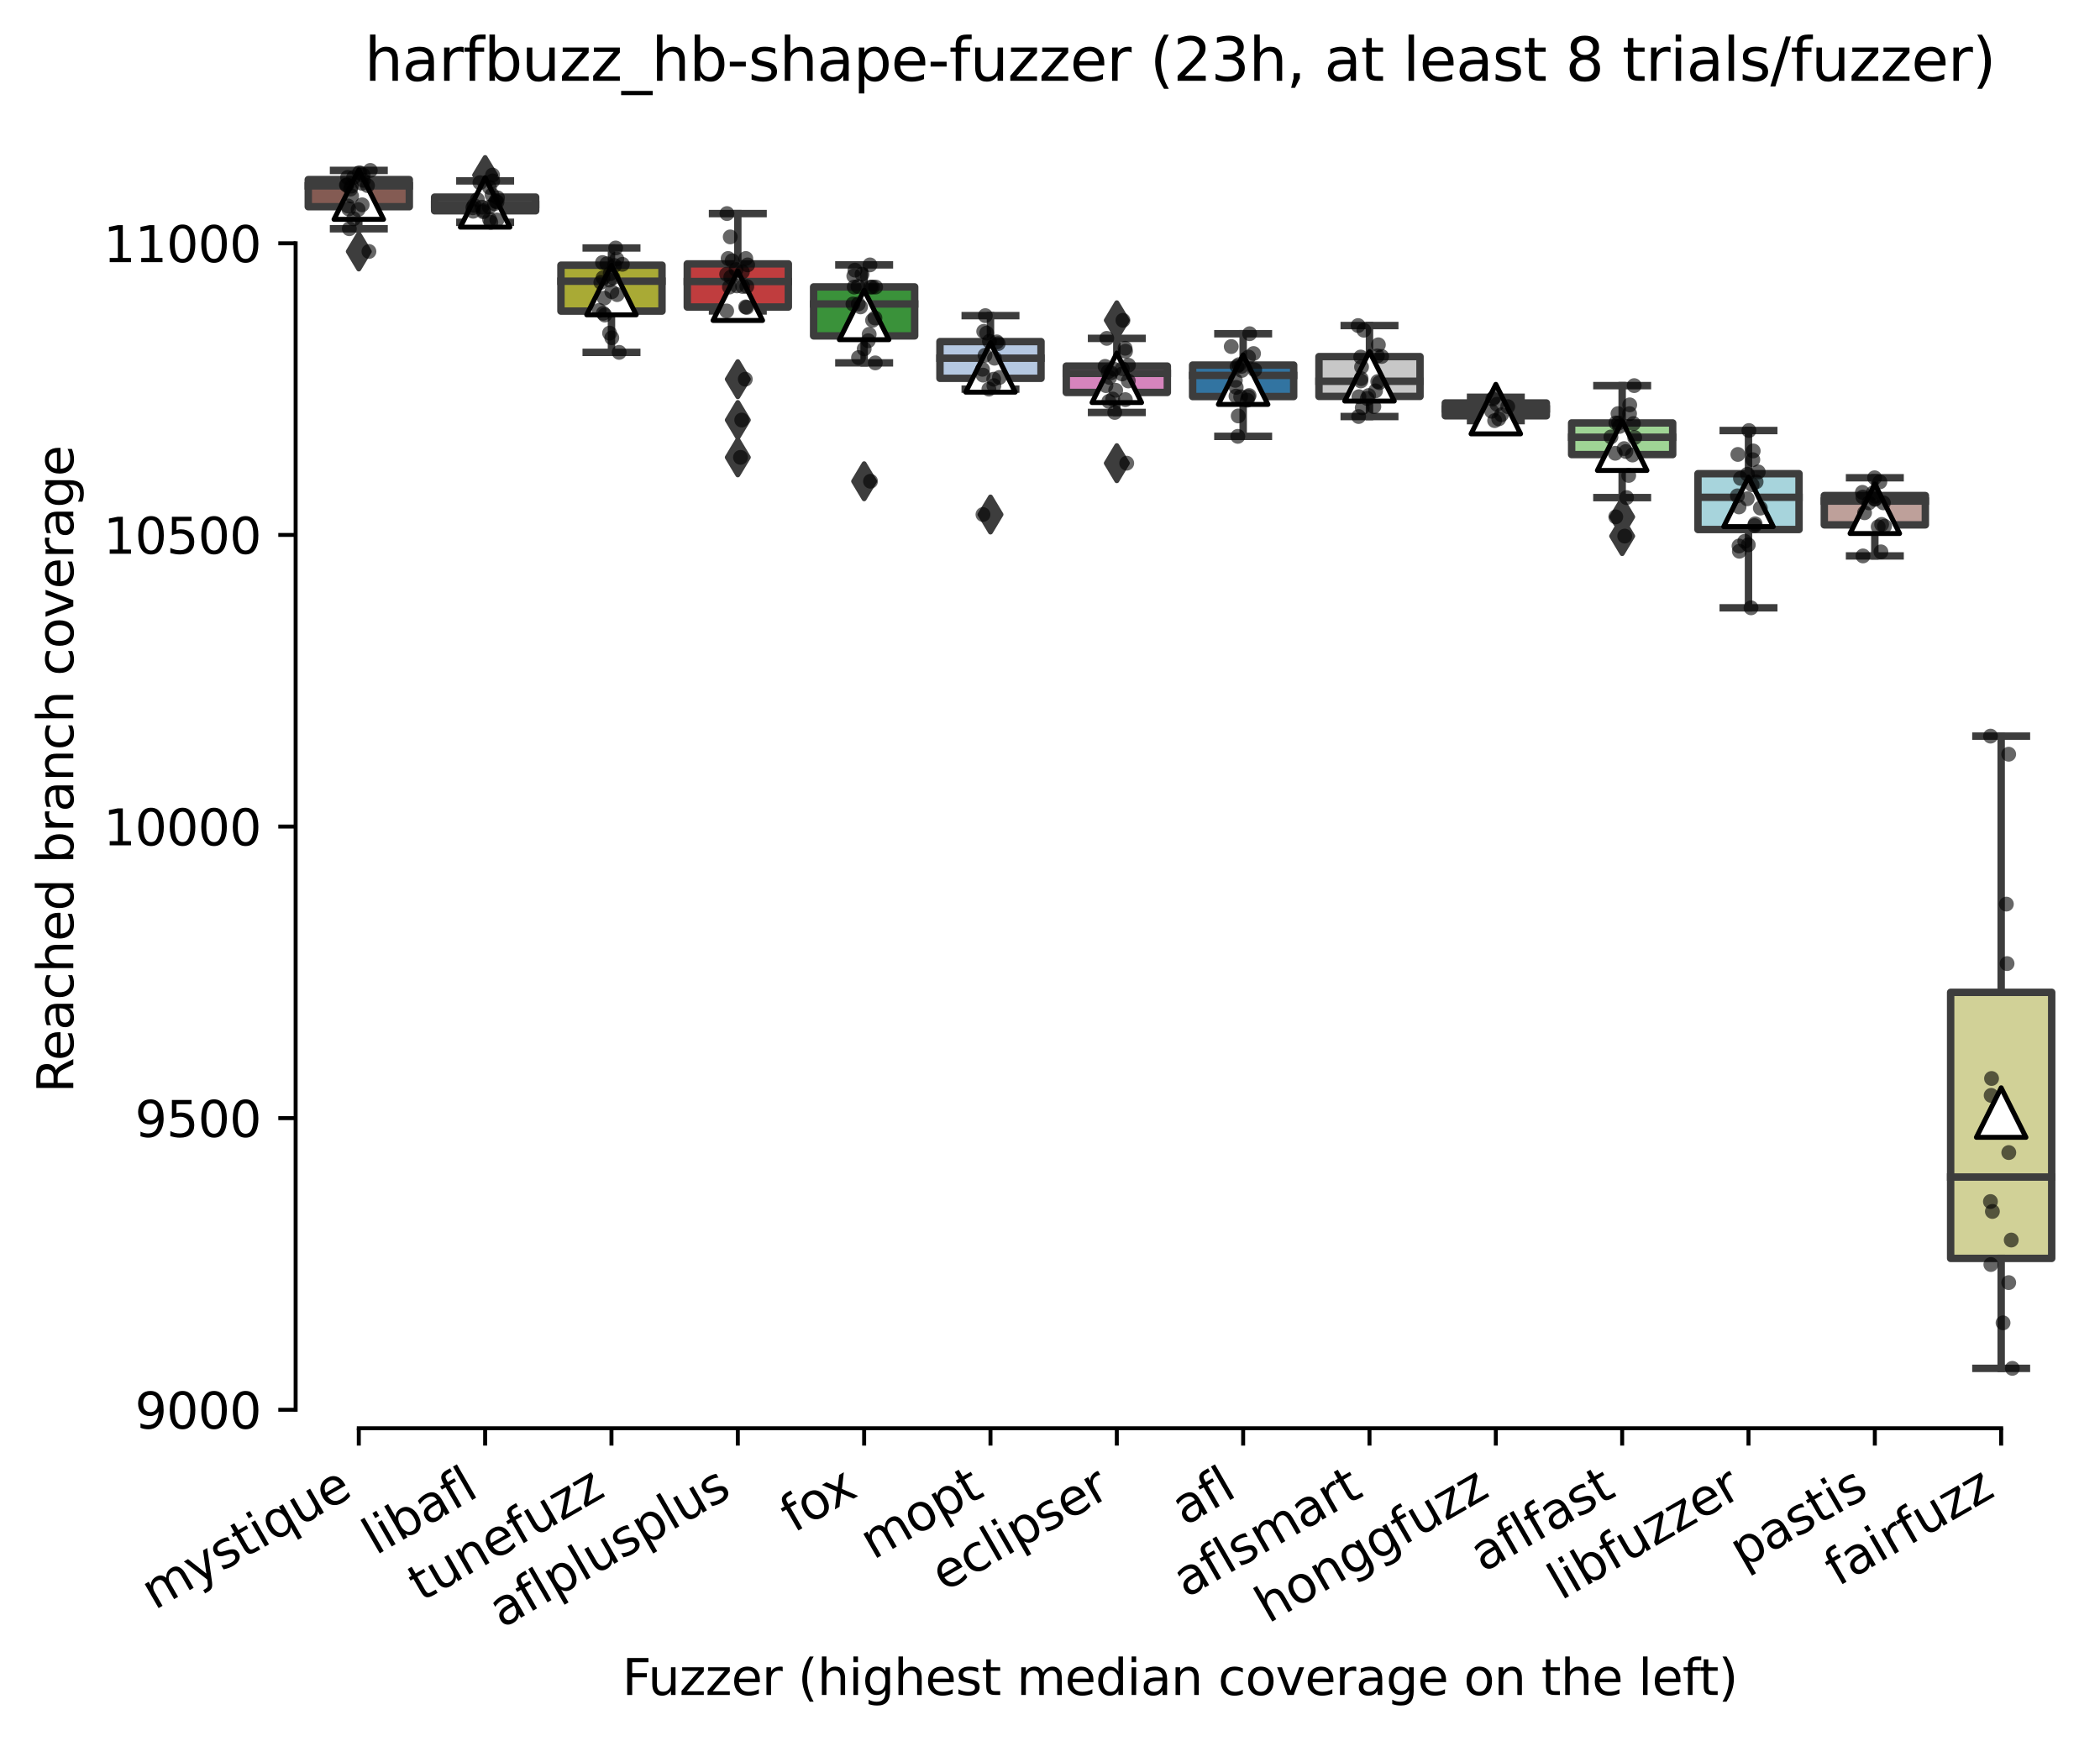 <?xml version="1.0" encoding="utf-8" standalone="no"?>
<!DOCTYPE svg PUBLIC "-//W3C//DTD SVG 1.1//EN"
  "http://www.w3.org/Graphics/SVG/1.1/DTD/svg11.dtd">
<svg xmlns:xlink="http://www.w3.org/1999/xlink" width="424.011pt" height="351.576pt" viewBox="0 0 424.011 351.576" xmlns="http://www.w3.org/2000/svg" version="1.1">
 <defs>
  <style type="text/css">*{stroke-linejoin: round; stroke-linecap: butt}</style>
 </defs>
 <g id="figure_1">
  <g id="patch_1">
   <path d="M 0 351.576 
L 424.011 351.576 
L 424.011 0 
L 0 0 
z
" style="fill: #ffffff"/>
  </g>
  <g id="axes_1">
   <g id="patch_2">
    <path d="M 59.691 288.43 
L 416.811 288.43 
L 416.811 22.318 
L 59.691 22.318 
z
" style="fill: #ffffff"/>
   </g>
   <g id="patch_3">
    <path d="M 62.241 41.746 
L 82.648 41.746 
L 82.648 36.269 
L 62.241 36.269 
L 62.241 41.746 
z
" clip-path="url(#p539414e7ef)" style="fill: #845b53; stroke: #3d3d3d; stroke-width: 1.5; stroke-linejoin: miter"/>
   </g>
   <g id="patch_4">
    <path d="M 87.75 42.57 
L 108.157 42.57 
L 108.157 39.803 
L 87.75 39.803 
L 87.75 42.57 
z
" clip-path="url(#p539414e7ef)" style="fill: #7f7f7f; stroke: #3d3d3d; stroke-width: 1.5; stroke-linejoin: miter"/>
   </g>
   <g id="patch_5">
    <path d="M 113.259 62.829 
L 133.665 62.829 
L 133.665 53.553 
L 113.259 53.553 
L 113.259 62.829 
z
" clip-path="url(#p539414e7ef)" style="fill: #a9aa35; stroke: #3d3d3d; stroke-width: 1.5; stroke-linejoin: miter"/>
   </g>
   <g id="patch_6">
    <path d="M 138.767 62.004 
L 159.174 62.004 
L 159.174 53.288 
L 138.767 53.288 
L 138.767 62.004 
z
" clip-path="url(#p539414e7ef)" style="fill: #c03d3e; stroke: #3d3d3d; stroke-width: 1.5; stroke-linejoin: miter"/>
   </g>
   <g id="patch_7">
    <path d="M 164.276 67.834 
L 184.683 67.834 
L 184.683 57.941 
L 164.276 57.941 
L 164.276 67.834 
z
" clip-path="url(#p539414e7ef)" style="fill: #3a923a; stroke: #3d3d3d; stroke-width: 1.5; stroke-linejoin: miter"/>
   </g>
   <g id="patch_8">
    <path d="M 189.784 76.403 
L 210.191 76.403 
L 210.191 68.983 
L 189.784 68.983 
L 189.784 76.403 
z
" clip-path="url(#p539414e7ef)" style="fill: #b5c8e1; stroke: #3d3d3d; stroke-width: 1.5; stroke-linejoin: miter"/>
   </g>
   <g id="patch_9">
    <path d="M 215.293 79.259 
L 235.7 79.259 
L 235.7 73.929 
L 215.293 73.929 
L 215.293 79.259 
z
" clip-path="url(#p539414e7ef)" style="fill: #d684bd; stroke: #3d3d3d; stroke-width: 1.5; stroke-linejoin: miter"/>
   </g>
   <g id="patch_10">
    <path d="M 240.801 80.083 
L 261.208 80.083 
L 261.208 73.723 
L 240.801 73.723 
L 240.801 80.083 
z
" clip-path="url(#p539414e7ef)" style="fill: #3274a1; stroke: #3d3d3d; stroke-width: 1.5; stroke-linejoin: miter"/>
   </g>
   <g id="patch_11">
    <path d="M 266.31 80.054 
L 286.717 80.054 
L 286.717 72.015 
L 266.31 72.015 
L 266.31 80.054 
z
" clip-path="url(#p539414e7ef)" style="fill: #c7c7c7; stroke: #3d3d3d; stroke-width: 1.5; stroke-linejoin: miter"/>
   </g>
   <g id="patch_12">
    <path d="M 291.819 83.97 
L 312.225 83.97 
L 312.225 81.379 
L 291.819 81.379 
L 291.819 83.97 
z
" clip-path="url(#p539414e7ef)" style="fill: #c4b5d0; stroke: #3d3d3d; stroke-width: 1.5; stroke-linejoin: miter"/>
   </g>
   <g id="patch_13">
    <path d="M 317.327 91.802 
L 337.734 91.802 
L 337.734 85.413 
L 317.327 85.413 
L 317.327 91.802 
z
" clip-path="url(#p539414e7ef)" style="fill: #9fd495; stroke: #3d3d3d; stroke-width: 1.5; stroke-linejoin: miter"/>
   </g>
   <g id="patch_14">
    <path d="M 342.836 106.937 
L 363.243 106.937 
L 363.243 95.66 
L 342.836 95.66 
L 342.836 106.937 
z
" clip-path="url(#p539414e7ef)" style="fill: #a7d4dc; stroke: #3d3d3d; stroke-width: 1.5; stroke-linejoin: miter"/>
   </g>
   <g id="patch_15">
    <path d="M 368.344 105.995 
L 388.751 105.995 
L 388.751 100.076 
L 368.344 100.076 
L 368.344 105.995 
z
" clip-path="url(#p539414e7ef)" style="fill: #bea09a; stroke: #3d3d3d; stroke-width: 1.5; stroke-linejoin: miter"/>
   </g>
   <g id="patch_16">
    <path d="M 393.853 254.133 
L 414.26 254.133 
L 414.26 200.396 
L 393.853 200.396 
L 393.853 254.133 
z
" clip-path="url(#p539414e7ef)" style="fill: #d1d197; stroke: #3d3d3d; stroke-width: 1.5; stroke-linejoin: miter"/>
   </g>
   <g id="matplotlib.axis_1">
    <g id="xtick_1">
     <g id="line2d_1">
      <defs>
       <path id="m1bf12abae6" d="M 0 0 
L 0 3.5 
" style="stroke: #000000; stroke-width: 0.8"/>
      </defs>
      <g>
       <use xlink:href="#m1bf12abae6" x="72.445" y="288.43" style="stroke: #000000; stroke-width: 0.8"/>
      </g>
     </g>
     <g id="text_1">
      <!-- mystique -->
      <g transform="translate(31.216 325.214) rotate(-30) scale(0.1 -0.1)">
       <defs>
        <path id="DejaVuSans-6d" d="M 3328 2828 
Q 3544 3216 3844 3400 
Q 4144 3584 4550 3584 
Q 5097 3584 5394 3201 
Q 5691 2819 5691 2113 
L 5691 0 
L 5113 0 
L 5113 2094 
Q 5113 2597 4934 2840 
Q 4756 3084 4391 3084 
Q 3944 3084 3684 2787 
Q 3425 2491 3425 1978 
L 3425 0 
L 2847 0 
L 2847 2094 
Q 2847 2600 2669 2842 
Q 2491 3084 2119 3084 
Q 1678 3084 1418 2786 
Q 1159 2488 1159 1978 
L 1159 0 
L 581 0 
L 581 3500 
L 1159 3500 
L 1159 2956 
Q 1356 3278 1631 3431 
Q 1906 3584 2284 3584 
Q 2666 3584 2933 3390 
Q 3200 3197 3328 2828 
z
" transform="scale(0.016)"/>
        <path id="DejaVuSans-79" d="M 2059 -325 
Q 1816 -950 1584 -1140 
Q 1353 -1331 966 -1331 
L 506 -1331 
L 506 -850 
L 844 -850 
Q 1081 -850 1212 -737 
Q 1344 -625 1503 -206 
L 1606 56 
L 191 3500 
L 800 3500 
L 1894 763 
L 2988 3500 
L 3597 3500 
L 2059 -325 
z
" transform="scale(0.016)"/>
        <path id="DejaVuSans-73" d="M 2834 3397 
L 2834 2853 
Q 2591 2978 2328 3040 
Q 2066 3103 1784 3103 
Q 1356 3103 1142 2972 
Q 928 2841 928 2578 
Q 928 2378 1081 2264 
Q 1234 2150 1697 2047 
L 1894 2003 
Q 2506 1872 2764 1633 
Q 3022 1394 3022 966 
Q 3022 478 2636 193 
Q 2250 -91 1575 -91 
Q 1294 -91 989 -36 
Q 684 19 347 128 
L 347 722 
Q 666 556 975 473 
Q 1284 391 1588 391 
Q 1994 391 2212 530 
Q 2431 669 2431 922 
Q 2431 1156 2273 1281 
Q 2116 1406 1581 1522 
L 1381 1569 
Q 847 1681 609 1914 
Q 372 2147 372 2553 
Q 372 3047 722 3315 
Q 1072 3584 1716 3584 
Q 2034 3584 2315 3537 
Q 2597 3491 2834 3397 
z
" transform="scale(0.016)"/>
        <path id="DejaVuSans-74" d="M 1172 4494 
L 1172 3500 
L 2356 3500 
L 2356 3053 
L 1172 3053 
L 1172 1153 
Q 1172 725 1289 603 
Q 1406 481 1766 481 
L 2356 481 
L 2356 0 
L 1766 0 
Q 1100 0 847 248 
Q 594 497 594 1153 
L 594 3053 
L 172 3053 
L 172 3500 
L 594 3500 
L 594 4494 
L 1172 4494 
z
" transform="scale(0.016)"/>
        <path id="DejaVuSans-69" d="M 603 3500 
L 1178 3500 
L 1178 0 
L 603 0 
L 603 3500 
z
M 603 4863 
L 1178 4863 
L 1178 4134 
L 603 4134 
L 603 4863 
z
" transform="scale(0.016)"/>
        <path id="DejaVuSans-71" d="M 947 1747 
Q 947 1113 1208 752 
Q 1469 391 1925 391 
Q 2381 391 2643 752 
Q 2906 1113 2906 1747 
Q 2906 2381 2643 2742 
Q 2381 3103 1925 3103 
Q 1469 3103 1208 2742 
Q 947 2381 947 1747 
z
M 2906 525 
Q 2725 213 2448 61 
Q 2172 -91 1784 -91 
Q 1150 -91 751 415 
Q 353 922 353 1747 
Q 353 2572 751 3078 
Q 1150 3584 1784 3584 
Q 2172 3584 2448 3432 
Q 2725 3281 2906 2969 
L 2906 3500 
L 3481 3500 
L 3481 -1331 
L 2906 -1331 
L 2906 525 
z
" transform="scale(0.016)"/>
        <path id="DejaVuSans-75" d="M 544 1381 
L 544 3500 
L 1119 3500 
L 1119 1403 
Q 1119 906 1312 657 
Q 1506 409 1894 409 
Q 2359 409 2629 706 
Q 2900 1003 2900 1516 
L 2900 3500 
L 3475 3500 
L 3475 0 
L 2900 0 
L 2900 538 
Q 2691 219 2414 64 
Q 2138 -91 1772 -91 
Q 1169 -91 856 284 
Q 544 659 544 1381 
z
M 1991 3584 
L 1991 3584 
z
" transform="scale(0.016)"/>
        <path id="DejaVuSans-65" d="M 3597 1894 
L 3597 1613 
L 953 1613 
Q 991 1019 1311 708 
Q 1631 397 2203 397 
Q 2534 397 2845 478 
Q 3156 559 3463 722 
L 3463 178 
Q 3153 47 2828 -22 
Q 2503 -91 2169 -91 
Q 1331 -91 842 396 
Q 353 884 353 1716 
Q 353 2575 817 3079 
Q 1281 3584 2069 3584 
Q 2775 3584 3186 3129 
Q 3597 2675 3597 1894 
z
M 3022 2063 
Q 3016 2534 2758 2815 
Q 2500 3097 2075 3097 
Q 1594 3097 1305 2825 
Q 1016 2553 972 2059 
L 3022 2063 
z
" transform="scale(0.016)"/>
       </defs>
       <use xlink:href="#DejaVuSans-6d"/>
       <use xlink:href="#DejaVuSans-79" x="97.412"/>
       <use xlink:href="#DejaVuSans-73" x="156.592"/>
       <use xlink:href="#DejaVuSans-74" x="208.691"/>
       <use xlink:href="#DejaVuSans-69" x="247.9"/>
       <use xlink:href="#DejaVuSans-71" x="275.684"/>
       <use xlink:href="#DejaVuSans-75" x="339.16"/>
       <use xlink:href="#DejaVuSans-65" x="402.539"/>
      </g>
     </g>
    </g>
    <g id="xtick_2">
     <g id="line2d_2">
      <g>
       <use xlink:href="#m1bf12abae6" x="97.953" y="288.43" style="stroke: #000000; stroke-width: 0.8"/>
      </g>
     </g>
     <g id="text_2">
      <!-- libafl -->
      <g transform="translate(75.842 314.176) rotate(-30) scale(0.1 -0.1)">
       <defs>
        <path id="DejaVuSans-6c" d="M 603 4863 
L 1178 4863 
L 1178 0 
L 603 0 
L 603 4863 
z
" transform="scale(0.016)"/>
        <path id="DejaVuSans-62" d="M 3116 1747 
Q 3116 2381 2855 2742 
Q 2594 3103 2138 3103 
Q 1681 3103 1420 2742 
Q 1159 2381 1159 1747 
Q 1159 1113 1420 752 
Q 1681 391 2138 391 
Q 2594 391 2855 752 
Q 3116 1113 3116 1747 
z
M 1159 2969 
Q 1341 3281 1617 3432 
Q 1894 3584 2278 3584 
Q 2916 3584 3314 3078 
Q 3713 2572 3713 1747 
Q 3713 922 3314 415 
Q 2916 -91 2278 -91 
Q 1894 -91 1617 61 
Q 1341 213 1159 525 
L 1159 0 
L 581 0 
L 581 4863 
L 1159 4863 
L 1159 2969 
z
" transform="scale(0.016)"/>
        <path id="DejaVuSans-61" d="M 2194 1759 
Q 1497 1759 1228 1600 
Q 959 1441 959 1056 
Q 959 750 1161 570 
Q 1363 391 1709 391 
Q 2188 391 2477 730 
Q 2766 1069 2766 1631 
L 2766 1759 
L 2194 1759 
z
M 3341 1997 
L 3341 0 
L 2766 0 
L 2766 531 
Q 2569 213 2275 61 
Q 1981 -91 1556 -91 
Q 1019 -91 701 211 
Q 384 513 384 1019 
Q 384 1609 779 1909 
Q 1175 2209 1959 2209 
L 2766 2209 
L 2766 2266 
Q 2766 2663 2505 2880 
Q 2244 3097 1772 3097 
Q 1472 3097 1187 3025 
Q 903 2953 641 2809 
L 641 3341 
Q 956 3463 1253 3523 
Q 1550 3584 1831 3584 
Q 2591 3584 2966 3190 
Q 3341 2797 3341 1997 
z
" transform="scale(0.016)"/>
        <path id="DejaVuSans-66" d="M 2375 4863 
L 2375 4384 
L 1825 4384 
Q 1516 4384 1395 4259 
Q 1275 4134 1275 3809 
L 1275 3500 
L 2222 3500 
L 2222 3053 
L 1275 3053 
L 1275 0 
L 697 0 
L 697 3053 
L 147 3053 
L 147 3500 
L 697 3500 
L 697 3744 
Q 697 4328 969 4595 
Q 1241 4863 1831 4863 
L 2375 4863 
z
" transform="scale(0.016)"/>
       </defs>
       <use xlink:href="#DejaVuSans-6c"/>
       <use xlink:href="#DejaVuSans-69" x="27.783"/>
       <use xlink:href="#DejaVuSans-62" x="55.566"/>
       <use xlink:href="#DejaVuSans-61" x="119.043"/>
       <use xlink:href="#DejaVuSans-66" x="180.322"/>
       <use xlink:href="#DejaVuSans-6c" x="215.527"/>
      </g>
     </g>
    </g>
    <g id="xtick_3">
     <g id="line2d_3">
      <g>
       <use xlink:href="#m1bf12abae6" x="123.462" y="288.43" style="stroke: #000000; stroke-width: 0.8"/>
      </g>
     </g>
     <g id="text_3">
      <!-- tunefuzz -->
      <g transform="translate(85.094 323.562) rotate(-30) scale(0.1 -0.1)">
       <defs>
        <path id="DejaVuSans-6e" d="M 3513 2113 
L 3513 0 
L 2938 0 
L 2938 2094 
Q 2938 2591 2744 2837 
Q 2550 3084 2163 3084 
Q 1697 3084 1428 2787 
Q 1159 2491 1159 1978 
L 1159 0 
L 581 0 
L 581 3500 
L 1159 3500 
L 1159 2956 
Q 1366 3272 1645 3428 
Q 1925 3584 2291 3584 
Q 2894 3584 3203 3211 
Q 3513 2838 3513 2113 
z
" transform="scale(0.016)"/>
        <path id="DejaVuSans-7a" d="M 353 3500 
L 3084 3500 
L 3084 2975 
L 922 459 
L 3084 459 
L 3084 0 
L 275 0 
L 275 525 
L 2438 3041 
L 353 3041 
L 353 3500 
z
" transform="scale(0.016)"/>
       </defs>
       <use xlink:href="#DejaVuSans-74"/>
       <use xlink:href="#DejaVuSans-75" x="39.209"/>
       <use xlink:href="#DejaVuSans-6e" x="102.588"/>
       <use xlink:href="#DejaVuSans-65" x="165.967"/>
       <use xlink:href="#DejaVuSans-66" x="227.49"/>
       <use xlink:href="#DejaVuSans-75" x="262.695"/>
       <use xlink:href="#DejaVuSans-7a" x="326.074"/>
       <use xlink:href="#DejaVuSans-7a" x="378.564"/>
      </g>
     </g>
    </g>
    <g id="xtick_4">
     <g id="line2d_4">
      <g>
       <use xlink:href="#m1bf12abae6" x="148.971" y="288.43" style="stroke: #000000; stroke-width: 0.8"/>
      </g>
     </g>
     <g id="text_4">
      <!-- aflplusplus -->
      <g transform="translate(101.362 328.897) rotate(-30) scale(0.1 -0.1)">
       <defs>
        <path id="DejaVuSans-70" d="M 1159 525 
L 1159 -1331 
L 581 -1331 
L 581 3500 
L 1159 3500 
L 1159 2969 
Q 1341 3281 1617 3432 
Q 1894 3584 2278 3584 
Q 2916 3584 3314 3078 
Q 3713 2572 3713 1747 
Q 3713 922 3314 415 
Q 2916 -91 2278 -91 
Q 1894 -91 1617 61 
Q 1341 213 1159 525 
z
M 3116 1747 
Q 3116 2381 2855 2742 
Q 2594 3103 2138 3103 
Q 1681 3103 1420 2742 
Q 1159 2381 1159 1747 
Q 1159 1113 1420 752 
Q 1681 391 2138 391 
Q 2594 391 2855 752 
Q 3116 1113 3116 1747 
z
" transform="scale(0.016)"/>
       </defs>
       <use xlink:href="#DejaVuSans-61"/>
       <use xlink:href="#DejaVuSans-66" x="61.279"/>
       <use xlink:href="#DejaVuSans-6c" x="96.484"/>
       <use xlink:href="#DejaVuSans-70" x="124.268"/>
       <use xlink:href="#DejaVuSans-6c" x="187.744"/>
       <use xlink:href="#DejaVuSans-75" x="215.527"/>
       <use xlink:href="#DejaVuSans-73" x="278.906"/>
       <use xlink:href="#DejaVuSans-70" x="331.006"/>
       <use xlink:href="#DejaVuSans-6c" x="394.482"/>
       <use xlink:href="#DejaVuSans-75" x="422.266"/>
       <use xlink:href="#DejaVuSans-73" x="485.645"/>
      </g>
     </g>
    </g>
    <g id="xtick_5">
     <g id="line2d_5">
      <g>
       <use xlink:href="#m1bf12abae6" x="174.479" y="288.43" style="stroke: #000000; stroke-width: 0.8"/>
      </g>
     </g>
     <g id="text_5">
      <!-- fox -->
      <g transform="translate(160.237 309.633) rotate(-30) scale(0.1 -0.1)">
       <defs>
        <path id="DejaVuSans-6f" d="M 1959 3097 
Q 1497 3097 1228 2736 
Q 959 2375 959 1747 
Q 959 1119 1226 758 
Q 1494 397 1959 397 
Q 2419 397 2687 759 
Q 2956 1122 2956 1747 
Q 2956 2369 2687 2733 
Q 2419 3097 1959 3097 
z
M 1959 3584 
Q 2709 3584 3137 3096 
Q 3566 2609 3566 1747 
Q 3566 888 3137 398 
Q 2709 -91 1959 -91 
Q 1206 -91 779 398 
Q 353 888 353 1747 
Q 353 2609 779 3096 
Q 1206 3584 1959 3584 
z
" transform="scale(0.016)"/>
        <path id="DejaVuSans-78" d="M 3513 3500 
L 2247 1797 
L 3578 0 
L 2900 0 
L 1881 1375 
L 863 0 
L 184 0 
L 1544 1831 
L 300 3500 
L 978 3500 
L 1906 2253 
L 2834 3500 
L 3513 3500 
z
" transform="scale(0.016)"/>
       </defs>
       <use xlink:href="#DejaVuSans-66"/>
       <use xlink:href="#DejaVuSans-6f" x="35.205"/>
       <use xlink:href="#DejaVuSans-78" x="93.262"/>
      </g>
     </g>
    </g>
    <g id="xtick_6">
     <g id="line2d_6">
      <g>
       <use xlink:href="#m1bf12abae6" x="199.988" y="288.43" style="stroke: #000000; stroke-width: 0.8"/>
      </g>
     </g>
     <g id="text_6">
      <!-- mopt -->
      <g transform="translate(176.32 315.075) rotate(-30) scale(0.1 -0.1)">
       <use xlink:href="#DejaVuSans-6d"/>
       <use xlink:href="#DejaVuSans-6f" x="97.412"/>
       <use xlink:href="#DejaVuSans-70" x="158.594"/>
       <use xlink:href="#DejaVuSans-74" x="222.07"/>
      </g>
     </g>
    </g>
    <g id="xtick_7">
     <g id="line2d_7">
      <g>
       <use xlink:href="#m1bf12abae6" x="225.496" y="288.43" style="stroke: #000000; stroke-width: 0.8"/>
      </g>
     </g>
     <g id="text_7">
      <!-- eclipser -->
      <g transform="translate(190.656 321.525) rotate(-30) scale(0.1 -0.1)">
       <defs>
        <path id="DejaVuSans-63" d="M 3122 3366 
L 3122 2828 
Q 2878 2963 2633 3030 
Q 2388 3097 2138 3097 
Q 1578 3097 1268 2742 
Q 959 2388 959 1747 
Q 959 1106 1268 751 
Q 1578 397 2138 397 
Q 2388 397 2633 464 
Q 2878 531 3122 666 
L 3122 134 
Q 2881 22 2623 -34 
Q 2366 -91 2075 -91 
Q 1284 -91 818 406 
Q 353 903 353 1747 
Q 353 2603 823 3093 
Q 1294 3584 2113 3584 
Q 2378 3584 2631 3529 
Q 2884 3475 3122 3366 
z
" transform="scale(0.016)"/>
        <path id="DejaVuSans-72" d="M 2631 2963 
Q 2534 3019 2420 3045 
Q 2306 3072 2169 3072 
Q 1681 3072 1420 2755 
Q 1159 2438 1159 1844 
L 1159 0 
L 581 0 
L 581 3500 
L 1159 3500 
L 1159 2956 
Q 1341 3275 1631 3429 
Q 1922 3584 2338 3584 
Q 2397 3584 2469 3576 
Q 2541 3569 2628 3553 
L 2631 2963 
z
" transform="scale(0.016)"/>
       </defs>
       <use xlink:href="#DejaVuSans-65"/>
       <use xlink:href="#DejaVuSans-63" x="61.523"/>
       <use xlink:href="#DejaVuSans-6c" x="116.504"/>
       <use xlink:href="#DejaVuSans-69" x="144.287"/>
       <use xlink:href="#DejaVuSans-70" x="172.07"/>
       <use xlink:href="#DejaVuSans-73" x="235.547"/>
       <use xlink:href="#DejaVuSans-65" x="287.646"/>
       <use xlink:href="#DejaVuSans-72" x="349.17"/>
      </g>
     </g>
    </g>
    <g id="xtick_8">
     <g id="line2d_8">
      <g>
       <use xlink:href="#m1bf12abae6" x="251.005" y="288.43" style="stroke: #000000; stroke-width: 0.8"/>
      </g>
     </g>
     <g id="text_8">
      <!-- afl -->
      <g transform="translate(239.203 308.224) rotate(-30) scale(0.1 -0.1)">
       <use xlink:href="#DejaVuSans-61"/>
       <use xlink:href="#DejaVuSans-66" x="61.279"/>
       <use xlink:href="#DejaVuSans-6c" x="96.484"/>
      </g>
     </g>
    </g>
    <g id="xtick_9">
     <g id="line2d_9">
      <g>
       <use xlink:href="#m1bf12abae6" x="276.513" y="288.43" style="stroke: #000000; stroke-width: 0.8"/>
      </g>
     </g>
     <g id="text_9">
      <!-- aflsmart -->
      <g transform="translate(239.502 322.779) rotate(-30) scale(0.1 -0.1)">
       <use xlink:href="#DejaVuSans-61"/>
       <use xlink:href="#DejaVuSans-66" x="61.279"/>
       <use xlink:href="#DejaVuSans-6c" x="96.484"/>
       <use xlink:href="#DejaVuSans-73" x="124.268"/>
       <use xlink:href="#DejaVuSans-6d" x="176.367"/>
       <use xlink:href="#DejaVuSans-61" x="273.779"/>
       <use xlink:href="#DejaVuSans-72" x="335.059"/>
       <use xlink:href="#DejaVuSans-74" x="376.172"/>
      </g>
     </g>
    </g>
    <g id="xtick_10">
     <g id="line2d_10">
      <g>
       <use xlink:href="#m1bf12abae6" x="302.022" y="288.43" style="stroke: #000000; stroke-width: 0.8"/>
      </g>
     </g>
     <g id="text_10">
      <!-- honggfuzz -->
      <g transform="translate(256.083 327.933) rotate(-30) scale(0.1 -0.1)">
       <defs>
        <path id="DejaVuSans-68" d="M 3513 2113 
L 3513 0 
L 2938 0 
L 2938 2094 
Q 2938 2591 2744 2837 
Q 2550 3084 2163 3084 
Q 1697 3084 1428 2787 
Q 1159 2491 1159 1978 
L 1159 0 
L 581 0 
L 581 4863 
L 1159 4863 
L 1159 2956 
Q 1366 3272 1645 3428 
Q 1925 3584 2291 3584 
Q 2894 3584 3203 3211 
Q 3513 2838 3513 2113 
z
" transform="scale(0.016)"/>
        <path id="DejaVuSans-67" d="M 2906 1791 
Q 2906 2416 2648 2759 
Q 2391 3103 1925 3103 
Q 1463 3103 1205 2759 
Q 947 2416 947 1791 
Q 947 1169 1205 825 
Q 1463 481 1925 481 
Q 2391 481 2648 825 
Q 2906 1169 2906 1791 
z
M 3481 434 
Q 3481 -459 3084 -895 
Q 2688 -1331 1869 -1331 
Q 1566 -1331 1297 -1286 
Q 1028 -1241 775 -1147 
L 775 -588 
Q 1028 -725 1275 -790 
Q 1522 -856 1778 -856 
Q 2344 -856 2625 -561 
Q 2906 -266 2906 331 
L 2906 616 
Q 2728 306 2450 153 
Q 2172 0 1784 0 
Q 1141 0 747 490 
Q 353 981 353 1791 
Q 353 2603 747 3093 
Q 1141 3584 1784 3584 
Q 2172 3584 2450 3431 
Q 2728 3278 2906 2969 
L 2906 3500 
L 3481 3500 
L 3481 434 
z
" transform="scale(0.016)"/>
       </defs>
       <use xlink:href="#DejaVuSans-68"/>
       <use xlink:href="#DejaVuSans-6f" x="63.379"/>
       <use xlink:href="#DejaVuSans-6e" x="124.561"/>
       <use xlink:href="#DejaVuSans-67" x="187.939"/>
       <use xlink:href="#DejaVuSans-67" x="251.416"/>
       <use xlink:href="#DejaVuSans-66" x="314.893"/>
       <use xlink:href="#DejaVuSans-75" x="350.098"/>
       <use xlink:href="#DejaVuSans-7a" x="413.477"/>
       <use xlink:href="#DejaVuSans-7a" x="465.967"/>
      </g>
     </g>
    </g>
    <g id="xtick_11">
     <g id="line2d_11">
      <g>
       <use xlink:href="#m1bf12abae6" x="327.531" y="288.43" style="stroke: #000000; stroke-width: 0.8"/>
      </g>
     </g>
     <g id="text_11">
      <!-- aflfast -->
      <g transform="translate(299.467 317.613) rotate(-30) scale(0.1 -0.1)">
       <use xlink:href="#DejaVuSans-61"/>
       <use xlink:href="#DejaVuSans-66" x="61.279"/>
       <use xlink:href="#DejaVuSans-6c" x="96.484"/>
       <use xlink:href="#DejaVuSans-66" x="124.268"/>
       <use xlink:href="#DejaVuSans-61" x="159.473"/>
       <use xlink:href="#DejaVuSans-73" x="220.752"/>
       <use xlink:href="#DejaVuSans-74" x="272.852"/>
      </g>
     </g>
    </g>
    <g id="xtick_12">
     <g id="line2d_12">
      <g>
       <use xlink:href="#m1bf12abae6" x="353.039" y="288.43" style="stroke: #000000; stroke-width: 0.8"/>
      </g>
     </g>
     <g id="text_12">
      <!-- libfuzzer -->
      <g transform="translate(315.173 323.272) rotate(-30) scale(0.1 -0.1)">
       <use xlink:href="#DejaVuSans-6c"/>
       <use xlink:href="#DejaVuSans-69" x="27.783"/>
       <use xlink:href="#DejaVuSans-62" x="55.566"/>
       <use xlink:href="#DejaVuSans-66" x="119.043"/>
       <use xlink:href="#DejaVuSans-75" x="154.248"/>
       <use xlink:href="#DejaVuSans-7a" x="217.627"/>
       <use xlink:href="#DejaVuSans-7a" x="270.117"/>
       <use xlink:href="#DejaVuSans-65" x="322.607"/>
       <use xlink:href="#DejaVuSans-72" x="384.131"/>
      </g>
     </g>
    </g>
    <g id="xtick_13">
     <g id="line2d_13">
      <g>
       <use xlink:href="#m1bf12abae6" x="378.548" y="288.43" style="stroke: #000000; stroke-width: 0.8"/>
      </g>
     </g>
     <g id="text_13">
      <!-- pastis -->
      <g transform="translate(351.879 316.807) rotate(-30) scale(0.1 -0.1)">
       <use xlink:href="#DejaVuSans-70"/>
       <use xlink:href="#DejaVuSans-61" x="63.477"/>
       <use xlink:href="#DejaVuSans-73" x="124.756"/>
       <use xlink:href="#DejaVuSans-74" x="176.855"/>
       <use xlink:href="#DejaVuSans-69" x="216.064"/>
       <use xlink:href="#DejaVuSans-73" x="243.848"/>
      </g>
     </g>
    </g>
    <g id="xtick_14">
     <g id="line2d_14">
      <g>
       <use xlink:href="#m1bf12abae6" x="404.056" y="288.43" style="stroke: #000000; stroke-width: 0.8"/>
      </g>
     </g>
     <g id="text_14">
      <!-- fairfuzz -->
      <g transform="translate(371.067 320.457) rotate(-30) scale(0.1 -0.1)">
       <use xlink:href="#DejaVuSans-66"/>
       <use xlink:href="#DejaVuSans-61" x="35.205"/>
       <use xlink:href="#DejaVuSans-69" x="96.484"/>
       <use xlink:href="#DejaVuSans-72" x="124.268"/>
       <use xlink:href="#DejaVuSans-66" x="165.381"/>
       <use xlink:href="#DejaVuSans-75" x="200.586"/>
       <use xlink:href="#DejaVuSans-7a" x="263.965"/>
       <use xlink:href="#DejaVuSans-7a" x="316.455"/>
      </g>
     </g>
    </g>
    <g id="text_15">
     <!-- Fuzzer (highest median coverage on the left) -->
     <g transform="translate(125.633 342.297) scale(0.1 -0.1)">
      <defs>
       <path id="DejaVuSans-46" d="M 628 4666 
L 3309 4666 
L 3309 4134 
L 1259 4134 
L 1259 2759 
L 3109 2759 
L 3109 2228 
L 1259 2228 
L 1259 0 
L 628 0 
L 628 4666 
z
" transform="scale(0.016)"/>
       <path id="DejaVuSans-20" transform="scale(0.016)"/>
       <path id="DejaVuSans-28" d="M 1984 4856 
Q 1566 4138 1362 3434 
Q 1159 2731 1159 2009 
Q 1159 1288 1364 580 
Q 1569 -128 1984 -844 
L 1484 -844 
Q 1016 -109 783 600 
Q 550 1309 550 2009 
Q 550 2706 781 3412 
Q 1013 4119 1484 4856 
L 1984 4856 
z
" transform="scale(0.016)"/>
       <path id="DejaVuSans-64" d="M 2906 2969 
L 2906 4863 
L 3481 4863 
L 3481 0 
L 2906 0 
L 2906 525 
Q 2725 213 2448 61 
Q 2172 -91 1784 -91 
Q 1150 -91 751 415 
Q 353 922 353 1747 
Q 353 2572 751 3078 
Q 1150 3584 1784 3584 
Q 2172 3584 2448 3432 
Q 2725 3281 2906 2969 
z
M 947 1747 
Q 947 1113 1208 752 
Q 1469 391 1925 391 
Q 2381 391 2643 752 
Q 2906 1113 2906 1747 
Q 2906 2381 2643 2742 
Q 2381 3103 1925 3103 
Q 1469 3103 1208 2742 
Q 947 2381 947 1747 
z
" transform="scale(0.016)"/>
       <path id="DejaVuSans-76" d="M 191 3500 
L 800 3500 
L 1894 563 
L 2988 3500 
L 3597 3500 
L 2284 0 
L 1503 0 
L 191 3500 
z
" transform="scale(0.016)"/>
       <path id="DejaVuSans-29" d="M 513 4856 
L 1013 4856 
Q 1481 4119 1714 3412 
Q 1947 2706 1947 2009 
Q 1947 1309 1714 600 
Q 1481 -109 1013 -844 
L 513 -844 
Q 928 -128 1133 580 
Q 1338 1288 1338 2009 
Q 1338 2731 1133 3434 
Q 928 4138 513 4856 
z
" transform="scale(0.016)"/>
      </defs>
      <use xlink:href="#DejaVuSans-46"/>
      <use xlink:href="#DejaVuSans-75" x="52.02"/>
      <use xlink:href="#DejaVuSans-7a" x="115.398"/>
      <use xlink:href="#DejaVuSans-7a" x="167.889"/>
      <use xlink:href="#DejaVuSans-65" x="220.379"/>
      <use xlink:href="#DejaVuSans-72" x="281.902"/>
      <use xlink:href="#DejaVuSans-20" x="323.016"/>
      <use xlink:href="#DejaVuSans-28" x="354.803"/>
      <use xlink:href="#DejaVuSans-68" x="393.816"/>
      <use xlink:href="#DejaVuSans-69" x="457.195"/>
      <use xlink:href="#DejaVuSans-67" x="484.979"/>
      <use xlink:href="#DejaVuSans-68" x="548.455"/>
      <use xlink:href="#DejaVuSans-65" x="611.834"/>
      <use xlink:href="#DejaVuSans-73" x="673.357"/>
      <use xlink:href="#DejaVuSans-74" x="725.457"/>
      <use xlink:href="#DejaVuSans-20" x="764.666"/>
      <use xlink:href="#DejaVuSans-6d" x="796.453"/>
      <use xlink:href="#DejaVuSans-65" x="893.865"/>
      <use xlink:href="#DejaVuSans-64" x="955.389"/>
      <use xlink:href="#DejaVuSans-69" x="1018.865"/>
      <use xlink:href="#DejaVuSans-61" x="1046.648"/>
      <use xlink:href="#DejaVuSans-6e" x="1107.928"/>
      <use xlink:href="#DejaVuSans-20" x="1171.307"/>
      <use xlink:href="#DejaVuSans-63" x="1203.094"/>
      <use xlink:href="#DejaVuSans-6f" x="1258.074"/>
      <use xlink:href="#DejaVuSans-76" x="1319.256"/>
      <use xlink:href="#DejaVuSans-65" x="1378.436"/>
      <use xlink:href="#DejaVuSans-72" x="1439.959"/>
      <use xlink:href="#DejaVuSans-61" x="1481.072"/>
      <use xlink:href="#DejaVuSans-67" x="1542.352"/>
      <use xlink:href="#DejaVuSans-65" x="1605.828"/>
      <use xlink:href="#DejaVuSans-20" x="1667.352"/>
      <use xlink:href="#DejaVuSans-6f" x="1699.139"/>
      <use xlink:href="#DejaVuSans-6e" x="1760.32"/>
      <use xlink:href="#DejaVuSans-20" x="1823.699"/>
      <use xlink:href="#DejaVuSans-74" x="1855.486"/>
      <use xlink:href="#DejaVuSans-68" x="1894.695"/>
      <use xlink:href="#DejaVuSans-65" x="1958.074"/>
      <use xlink:href="#DejaVuSans-20" x="2019.598"/>
      <use xlink:href="#DejaVuSans-6c" x="2051.385"/>
      <use xlink:href="#DejaVuSans-65" x="2079.168"/>
      <use xlink:href="#DejaVuSans-66" x="2140.691"/>
      <use xlink:href="#DejaVuSans-74" x="2174.146"/>
      <use xlink:href="#DejaVuSans-29" x="2213.355"/>
     </g>
    </g>
   </g>
   <g id="matplotlib.axis_2">
    <g id="ytick_1">
     <g id="line2d_15">
      <defs>
       <path id="m4af715fda3" d="M 0 0 
L -3.5 0 
" style="stroke: #000000; stroke-width: 0.8"/>
      </defs>
      <g>
       <use xlink:href="#m4af715fda3" x="59.691" y="284.697" style="stroke: #000000; stroke-width: 0.8"/>
      </g>
     </g>
     <g id="text_16">
      <!-- 9000 -->
      <g transform="translate(27.241 288.496) scale(0.1 -0.1)">
       <defs>
        <path id="DejaVuSans-39" d="M 703 97 
L 703 672 
Q 941 559 1184 500 
Q 1428 441 1663 441 
Q 2288 441 2617 861 
Q 2947 1281 2994 2138 
Q 2813 1869 2534 1725 
Q 2256 1581 1919 1581 
Q 1219 1581 811 2004 
Q 403 2428 403 3163 
Q 403 3881 828 4315 
Q 1253 4750 1959 4750 
Q 2769 4750 3195 4129 
Q 3622 3509 3622 2328 
Q 3622 1225 3098 567 
Q 2575 -91 1691 -91 
Q 1453 -91 1209 -44 
Q 966 3 703 97 
z
M 1959 2075 
Q 2384 2075 2632 2365 
Q 2881 2656 2881 3163 
Q 2881 3666 2632 3958 
Q 2384 4250 1959 4250 
Q 1534 4250 1286 3958 
Q 1038 3666 1038 3163 
Q 1038 2656 1286 2365 
Q 1534 2075 1959 2075 
z
" transform="scale(0.016)"/>
        <path id="DejaVuSans-30" d="M 2034 4250 
Q 1547 4250 1301 3770 
Q 1056 3291 1056 2328 
Q 1056 1369 1301 889 
Q 1547 409 2034 409 
Q 2525 409 2770 889 
Q 3016 1369 3016 2328 
Q 3016 3291 2770 3770 
Q 2525 4250 2034 4250 
z
M 2034 4750 
Q 2819 4750 3233 4129 
Q 3647 3509 3647 2328 
Q 3647 1150 3233 529 
Q 2819 -91 2034 -91 
Q 1250 -91 836 529 
Q 422 1150 422 2328 
Q 422 3509 836 4129 
Q 1250 4750 2034 4750 
z
" transform="scale(0.016)"/>
       </defs>
       <use xlink:href="#DejaVuSans-39"/>
       <use xlink:href="#DejaVuSans-30" x="63.623"/>
       <use xlink:href="#DejaVuSans-30" x="127.246"/>
       <use xlink:href="#DejaVuSans-30" x="190.869"/>
      </g>
     </g>
    </g>
    <g id="ytick_2">
     <g id="line2d_16">
      <g>
       <use xlink:href="#m4af715fda3" x="59.691" y="225.807" style="stroke: #000000; stroke-width: 0.8"/>
      </g>
     </g>
     <g id="text_17">
      <!-- 9500 -->
      <g transform="translate(27.241 229.606) scale(0.1 -0.1)">
       <defs>
        <path id="DejaVuSans-35" d="M 691 4666 
L 3169 4666 
L 3169 4134 
L 1269 4134 
L 1269 2991 
Q 1406 3038 1543 3061 
Q 1681 3084 1819 3084 
Q 2600 3084 3056 2656 
Q 3513 2228 3513 1497 
Q 3513 744 3044 326 
Q 2575 -91 1722 -91 
Q 1428 -91 1123 -41 
Q 819 9 494 109 
L 494 744 
Q 775 591 1075 516 
Q 1375 441 1709 441 
Q 2250 441 2565 725 
Q 2881 1009 2881 1497 
Q 2881 1984 2565 2268 
Q 2250 2553 1709 2553 
Q 1456 2553 1204 2497 
Q 953 2441 691 2322 
L 691 4666 
z
" transform="scale(0.016)"/>
       </defs>
       <use xlink:href="#DejaVuSans-39"/>
       <use xlink:href="#DejaVuSans-35" x="63.623"/>
       <use xlink:href="#DejaVuSans-30" x="127.246"/>
       <use xlink:href="#DejaVuSans-30" x="190.869"/>
      </g>
     </g>
    </g>
    <g id="ytick_3">
     <g id="line2d_17">
      <g>
       <use xlink:href="#m4af715fda3" x="59.691" y="166.917" style="stroke: #000000; stroke-width: 0.8"/>
      </g>
     </g>
     <g id="text_18">
      <!-- 10000 -->
      <g transform="translate(20.878 170.716) scale(0.1 -0.1)">
       <defs>
        <path id="DejaVuSans-31" d="M 794 531 
L 1825 531 
L 1825 4091 
L 703 3866 
L 703 4441 
L 1819 4666 
L 2450 4666 
L 2450 531 
L 3481 531 
L 3481 0 
L 794 0 
L 794 531 
z
" transform="scale(0.016)"/>
       </defs>
       <use xlink:href="#DejaVuSans-31"/>
       <use xlink:href="#DejaVuSans-30" x="63.623"/>
       <use xlink:href="#DejaVuSans-30" x="127.246"/>
       <use xlink:href="#DejaVuSans-30" x="190.869"/>
       <use xlink:href="#DejaVuSans-30" x="254.492"/>
      </g>
     </g>
    </g>
    <g id="ytick_4">
     <g id="line2d_18">
      <g>
       <use xlink:href="#m4af715fda3" x="59.691" y="108.027" style="stroke: #000000; stroke-width: 0.8"/>
      </g>
     </g>
     <g id="text_19">
      <!-- 10500 -->
      <g transform="translate(20.878 111.826) scale(0.1 -0.1)">
       <use xlink:href="#DejaVuSans-31"/>
       <use xlink:href="#DejaVuSans-30" x="63.623"/>
       <use xlink:href="#DejaVuSans-35" x="127.246"/>
       <use xlink:href="#DejaVuSans-30" x="190.869"/>
       <use xlink:href="#DejaVuSans-30" x="254.492"/>
      </g>
     </g>
    </g>
    <g id="ytick_5">
     <g id="line2d_19">
      <g>
       <use xlink:href="#m4af715fda3" x="59.691" y="49.137" style="stroke: #000000; stroke-width: 0.8"/>
      </g>
     </g>
     <g id="text_20">
      <!-- 11000 -->
      <g transform="translate(20.878 52.936) scale(0.1 -0.1)">
       <use xlink:href="#DejaVuSans-31"/>
       <use xlink:href="#DejaVuSans-31" x="63.623"/>
       <use xlink:href="#DejaVuSans-30" x="127.246"/>
       <use xlink:href="#DejaVuSans-30" x="190.869"/>
       <use xlink:href="#DejaVuSans-30" x="254.492"/>
      </g>
     </g>
    </g>
    <g id="text_21">
     <!-- Reached branch coverage -->
     <g transform="translate(14.798 220.706) rotate(-90) scale(0.1 -0.1)">
      <defs>
       <path id="DejaVuSans-52" d="M 2841 2188 
Q 3044 2119 3236 1894 
Q 3428 1669 3622 1275 
L 4263 0 
L 3584 0 
L 2988 1197 
Q 2756 1666 2539 1819 
Q 2322 1972 1947 1972 
L 1259 1972 
L 1259 0 
L 628 0 
L 628 4666 
L 2053 4666 
Q 2853 4666 3247 4331 
Q 3641 3997 3641 3322 
Q 3641 2881 3436 2590 
Q 3231 2300 2841 2188 
z
M 1259 4147 
L 1259 2491 
L 2053 2491 
Q 2509 2491 2742 2702 
Q 2975 2913 2975 3322 
Q 2975 3731 2742 3939 
Q 2509 4147 2053 4147 
L 1259 4147 
z
" transform="scale(0.016)"/>
      </defs>
      <use xlink:href="#DejaVuSans-52"/>
      <use xlink:href="#DejaVuSans-65" x="64.982"/>
      <use xlink:href="#DejaVuSans-61" x="126.506"/>
      <use xlink:href="#DejaVuSans-63" x="187.785"/>
      <use xlink:href="#DejaVuSans-68" x="242.766"/>
      <use xlink:href="#DejaVuSans-65" x="306.145"/>
      <use xlink:href="#DejaVuSans-64" x="367.668"/>
      <use xlink:href="#DejaVuSans-20" x="431.145"/>
      <use xlink:href="#DejaVuSans-62" x="462.932"/>
      <use xlink:href="#DejaVuSans-72" x="526.408"/>
      <use xlink:href="#DejaVuSans-61" x="567.521"/>
      <use xlink:href="#DejaVuSans-6e" x="628.801"/>
      <use xlink:href="#DejaVuSans-63" x="692.18"/>
      <use xlink:href="#DejaVuSans-68" x="747.16"/>
      <use xlink:href="#DejaVuSans-20" x="810.539"/>
      <use xlink:href="#DejaVuSans-63" x="842.326"/>
      <use xlink:href="#DejaVuSans-6f" x="897.307"/>
      <use xlink:href="#DejaVuSans-76" x="958.488"/>
      <use xlink:href="#DejaVuSans-65" x="1017.668"/>
      <use xlink:href="#DejaVuSans-72" x="1079.191"/>
      <use xlink:href="#DejaVuSans-61" x="1120.305"/>
      <use xlink:href="#DejaVuSans-67" x="1181.584"/>
      <use xlink:href="#DejaVuSans-65" x="1245.061"/>
     </g>
    </g>
   </g>
   <g id="line2d_20">
    <path d="M 72.445 41.746 
L 72.445 46.192 
" clip-path="url(#p539414e7ef)" style="fill: none; stroke: #3d3d3d; stroke-width: 1.5; stroke-linecap: square"/>
   </g>
   <g id="line2d_21">
    <path d="M 72.445 36.269 
L 72.445 34.414 
" clip-path="url(#p539414e7ef)" style="fill: none; stroke: #3d3d3d; stroke-width: 1.5; stroke-linecap: square"/>
   </g>
   <g id="line2d_22">
    <path d="M 67.343 46.192 
L 77.547 46.192 
" clip-path="url(#p539414e7ef)" style="fill: none; stroke: #3d3d3d; stroke-width: 1.5; stroke-linecap: square"/>
   </g>
   <g id="line2d_23">
    <path d="M 67.343 34.414 
L 77.547 34.414 
" clip-path="url(#p539414e7ef)" style="fill: none; stroke: #3d3d3d; stroke-width: 1.5; stroke-linecap: square"/>
   </g>
   <g id="line2d_24">
    <defs>
     <path id="m1dd14356e0" d="M -0 3.536 
L 2.121 0 
L -0 -3.536 
L -2.121 -0 
z
" style="stroke: #3d3d3d; stroke-linejoin: miter"/>
    </defs>
    <g clip-path="url(#p539414e7ef)">
     <use xlink:href="#m1dd14356e0" x="72.445" y="50.786" style="fill: #3d3d3d; stroke: #3d3d3d; stroke-linejoin: miter"/>
    </g>
   </g>
   <g id="line2d_25">
    <path d="M 97.953 42.57 
L 97.953 44.897 
" clip-path="url(#p539414e7ef)" style="fill: none; stroke: #3d3d3d; stroke-width: 1.5; stroke-linecap: square"/>
   </g>
   <g id="line2d_26">
    <path d="M 97.953 39.803 
L 97.953 36.534 
" clip-path="url(#p539414e7ef)" style="fill: none; stroke: #3d3d3d; stroke-width: 1.5; stroke-linecap: square"/>
   </g>
   <g id="line2d_27">
    <path d="M 92.852 44.897 
L 103.055 44.897 
" clip-path="url(#p539414e7ef)" style="fill: none; stroke: #3d3d3d; stroke-width: 1.5; stroke-linecap: square"/>
   </g>
   <g id="line2d_28">
    <path d="M 92.852 36.534 
L 103.055 36.534 
" clip-path="url(#p539414e7ef)" style="fill: none; stroke: #3d3d3d; stroke-width: 1.5; stroke-linecap: square"/>
   </g>
   <g id="line2d_29">
    <g clip-path="url(#p539414e7ef)">
     <use xlink:href="#m1dd14356e0" x="97.953" y="35.356" style="fill: #3d3d3d; stroke: #3d3d3d; stroke-linejoin: miter"/>
    </g>
   </g>
   <g id="line2d_30">
    <path d="M 123.462 62.829 
L 123.462 71.161 
" clip-path="url(#p539414e7ef)" style="fill: none; stroke: #3d3d3d; stroke-width: 1.5; stroke-linecap: square"/>
   </g>
   <g id="line2d_31">
    <path d="M 123.462 53.553 
L 123.462 50.079 
" clip-path="url(#p539414e7ef)" style="fill: none; stroke: #3d3d3d; stroke-width: 1.5; stroke-linecap: square"/>
   </g>
   <g id="line2d_32">
    <path d="M 118.36 71.161 
L 128.564 71.161 
" clip-path="url(#p539414e7ef)" style="fill: none; stroke: #3d3d3d; stroke-width: 1.5; stroke-linecap: square"/>
   </g>
   <g id="line2d_33">
    <path d="M 118.36 50.079 
L 128.564 50.079 
" clip-path="url(#p539414e7ef)" style="fill: none; stroke: #3d3d3d; stroke-width: 1.5; stroke-linecap: square"/>
   </g>
   <g id="line2d_34"/>
   <g id="line2d_35">
    <path d="M 148.971 62.004 
L 148.971 62.799 
" clip-path="url(#p539414e7ef)" style="fill: none; stroke: #3d3d3d; stroke-width: 1.5; stroke-linecap: square"/>
   </g>
   <g id="line2d_36">
    <path d="M 148.971 53.288 
L 148.971 43.13 
" clip-path="url(#p539414e7ef)" style="fill: none; stroke: #3d3d3d; stroke-width: 1.5; stroke-linecap: square"/>
   </g>
   <g id="line2d_37">
    <path d="M 143.869 62.799 
L 154.072 62.799 
" clip-path="url(#p539414e7ef)" style="fill: none; stroke: #3d3d3d; stroke-width: 1.5; stroke-linecap: square"/>
   </g>
   <g id="line2d_38">
    <path d="M 143.869 43.13 
L 154.072 43.13 
" clip-path="url(#p539414e7ef)" style="fill: none; stroke: #3d3d3d; stroke-width: 1.5; stroke-linecap: square"/>
   </g>
   <g id="line2d_39">
    <g clip-path="url(#p539414e7ef)">
     <use xlink:href="#m1dd14356e0" x="148.971" y="84.824" style="fill: #3d3d3d; stroke: #3d3d3d; stroke-linejoin: miter"/>
     <use xlink:href="#m1dd14356e0" x="148.971" y="76.579" style="fill: #3d3d3d; stroke: #3d3d3d; stroke-linejoin: miter"/>
     <use xlink:href="#m1dd14356e0" x="148.971" y="92.362" style="fill: #3d3d3d; stroke: #3d3d3d; stroke-linejoin: miter"/>
    </g>
   </g>
   <g id="line2d_40">
    <path d="M 174.479 67.834 
L 174.479 73.282 
" clip-path="url(#p539414e7ef)" style="fill: none; stroke: #3d3d3d; stroke-width: 1.5; stroke-linecap: square"/>
   </g>
   <g id="line2d_41">
    <path d="M 174.479 57.941 
L 174.479 53.494 
" clip-path="url(#p539414e7ef)" style="fill: none; stroke: #3d3d3d; stroke-width: 1.5; stroke-linecap: square"/>
   </g>
   <g id="line2d_42">
    <path d="M 169.377 73.282 
L 179.581 73.282 
" clip-path="url(#p539414e7ef)" style="fill: none; stroke: #3d3d3d; stroke-width: 1.5; stroke-linecap: square"/>
   </g>
   <g id="line2d_43">
    <path d="M 169.377 53.494 
L 179.581 53.494 
" clip-path="url(#p539414e7ef)" style="fill: none; stroke: #3d3d3d; stroke-width: 1.5; stroke-linecap: square"/>
   </g>
   <g id="line2d_44">
    <g clip-path="url(#p539414e7ef)">
     <use xlink:href="#m1dd14356e0" x="174.479" y="97.191" style="fill: #3d3d3d; stroke: #3d3d3d; stroke-linejoin: miter"/>
    </g>
   </g>
   <g id="line2d_45">
    <path d="M 199.988 76.403 
L 199.988 78.582 
" clip-path="url(#p539414e7ef)" style="fill: none; stroke: #3d3d3d; stroke-width: 1.5; stroke-linecap: square"/>
   </g>
   <g id="line2d_46">
    <path d="M 199.988 68.983 
L 199.988 63.741 
" clip-path="url(#p539414e7ef)" style="fill: none; stroke: #3d3d3d; stroke-width: 1.5; stroke-linecap: square"/>
   </g>
   <g id="line2d_47">
    <path d="M 194.886 78.582 
L 205.089 78.582 
" clip-path="url(#p539414e7ef)" style="fill: none; stroke: #3d3d3d; stroke-width: 1.5; stroke-linecap: square"/>
   </g>
   <g id="line2d_48">
    <path d="M 194.886 63.741 
L 205.089 63.741 
" clip-path="url(#p539414e7ef)" style="fill: none; stroke: #3d3d3d; stroke-width: 1.5; stroke-linecap: square"/>
   </g>
   <g id="line2d_49">
    <g clip-path="url(#p539414e7ef)">
     <use xlink:href="#m1dd14356e0" x="199.988" y="103.904" style="fill: #3d3d3d; stroke: #3d3d3d; stroke-linejoin: miter"/>
    </g>
   </g>
   <g id="line2d_50">
    <path d="M 225.496 79.259 
L 225.496 83.293 
" clip-path="url(#p539414e7ef)" style="fill: none; stroke: #3d3d3d; stroke-width: 1.5; stroke-linecap: square"/>
   </g>
   <g id="line2d_51">
    <path d="M 225.496 73.929 
L 225.496 68.335 
" clip-path="url(#p539414e7ef)" style="fill: none; stroke: #3d3d3d; stroke-width: 1.5; stroke-linecap: square"/>
   </g>
   <g id="line2d_52">
    <path d="M 220.395 83.293 
L 230.598 83.293 
" clip-path="url(#p539414e7ef)" style="fill: none; stroke: #3d3d3d; stroke-width: 1.5; stroke-linecap: square"/>
   </g>
   <g id="line2d_53">
    <path d="M 220.395 68.335 
L 230.598 68.335 
" clip-path="url(#p539414e7ef)" style="fill: none; stroke: #3d3d3d; stroke-width: 1.5; stroke-linecap: square"/>
   </g>
   <g id="line2d_54">
    <g clip-path="url(#p539414e7ef)">
     <use xlink:href="#m1dd14356e0" x="225.496" y="93.54" style="fill: #3d3d3d; stroke: #3d3d3d; stroke-linejoin: miter"/>
     <use xlink:href="#m1dd14356e0" x="225.496" y="64.684" style="fill: #3d3d3d; stroke: #3d3d3d; stroke-linejoin: miter"/>
    </g>
   </g>
   <g id="line2d_55">
    <path d="M 251.005 80.083 
L 251.005 88.122 
" clip-path="url(#p539414e7ef)" style="fill: none; stroke: #3d3d3d; stroke-width: 1.5; stroke-linecap: square"/>
   </g>
   <g id="line2d_56">
    <path d="M 251.005 73.723 
L 251.005 67.393 
" clip-path="url(#p539414e7ef)" style="fill: none; stroke: #3d3d3d; stroke-width: 1.5; stroke-linecap: square"/>
   </g>
   <g id="line2d_57">
    <path d="M 245.903 88.122 
L 256.107 88.122 
" clip-path="url(#p539414e7ef)" style="fill: none; stroke: #3d3d3d; stroke-width: 1.5; stroke-linecap: square"/>
   </g>
   <g id="line2d_58">
    <path d="M 245.903 67.393 
L 256.107 67.393 
" clip-path="url(#p539414e7ef)" style="fill: none; stroke: #3d3d3d; stroke-width: 1.5; stroke-linecap: square"/>
   </g>
   <g id="line2d_59"/>
   <g id="line2d_60">
    <path d="M 276.513 80.054 
L 276.513 84.117 
" clip-path="url(#p539414e7ef)" style="fill: none; stroke: #3d3d3d; stroke-width: 1.5; stroke-linecap: square"/>
   </g>
   <g id="line2d_61">
    <path d="M 276.513 72.015 
L 276.513 65.744 
" clip-path="url(#p539414e7ef)" style="fill: none; stroke: #3d3d3d; stroke-width: 1.5; stroke-linecap: square"/>
   </g>
   <g id="line2d_62">
    <path d="M 271.412 84.117 
L 281.615 84.117 
" clip-path="url(#p539414e7ef)" style="fill: none; stroke: #3d3d3d; stroke-width: 1.5; stroke-linecap: square"/>
   </g>
   <g id="line2d_63">
    <path d="M 271.412 65.744 
L 281.615 65.744 
" clip-path="url(#p539414e7ef)" style="fill: none; stroke: #3d3d3d; stroke-width: 1.5; stroke-linecap: square"/>
   </g>
   <g id="line2d_64"/>
   <g id="line2d_65">
    <path d="M 302.022 83.97 
L 302.022 84.942 
" clip-path="url(#p539414e7ef)" style="fill: none; stroke: #3d3d3d; stroke-width: 1.5; stroke-linecap: square"/>
   </g>
   <g id="line2d_66">
    <path d="M 302.022 81.379 
L 302.022 80.231 
" clip-path="url(#p539414e7ef)" style="fill: none; stroke: #3d3d3d; stroke-width: 1.5; stroke-linecap: square"/>
   </g>
   <g id="line2d_67">
    <path d="M 296.92 84.942 
L 307.124 84.942 
" clip-path="url(#p539414e7ef)" style="fill: none; stroke: #3d3d3d; stroke-width: 1.5; stroke-linecap: square"/>
   </g>
   <g id="line2d_68">
    <path d="M 296.92 80.231 
L 307.124 80.231 
" clip-path="url(#p539414e7ef)" style="fill: none; stroke: #3d3d3d; stroke-width: 1.5; stroke-linecap: square"/>
   </g>
   <g id="line2d_69"/>
   <g id="line2d_70">
    <path d="M 327.531 91.802 
L 327.531 100.489 
" clip-path="url(#p539414e7ef)" style="fill: none; stroke: #3d3d3d; stroke-width: 1.5; stroke-linecap: square"/>
   </g>
   <g id="line2d_71">
    <path d="M 327.531 85.413 
L 327.531 77.875 
" clip-path="url(#p539414e7ef)" style="fill: none; stroke: #3d3d3d; stroke-width: 1.5; stroke-linecap: square"/>
   </g>
   <g id="line2d_72">
    <path d="M 322.429 100.489 
L 332.632 100.489 
" clip-path="url(#p539414e7ef)" style="fill: none; stroke: #3d3d3d; stroke-width: 1.5; stroke-linecap: square"/>
   </g>
   <g id="line2d_73">
    <path d="M 322.429 77.875 
L 332.632 77.875 
" clip-path="url(#p539414e7ef)" style="fill: none; stroke: #3d3d3d; stroke-width: 1.5; stroke-linecap: square"/>
   </g>
   <g id="line2d_74">
    <g clip-path="url(#p539414e7ef)">
     <use xlink:href="#m1dd14356e0" x="327.531" y="104.375" style="fill: #3d3d3d; stroke: #3d3d3d; stroke-linejoin: miter"/>
     <use xlink:href="#m1dd14356e0" x="327.531" y="108.262" style="fill: #3d3d3d; stroke: #3d3d3d; stroke-linejoin: miter"/>
    </g>
   </g>
   <g id="line2d_75">
    <path d="M 353.039 106.937 
L 353.039 122.749 
" clip-path="url(#p539414e7ef)" style="fill: none; stroke: #3d3d3d; stroke-width: 1.5; stroke-linecap: square"/>
   </g>
   <g id="line2d_76">
    <path d="M 353.039 95.66 
L 353.039 86.944 
" clip-path="url(#p539414e7ef)" style="fill: none; stroke: #3d3d3d; stroke-width: 1.5; stroke-linecap: square"/>
   </g>
   <g id="line2d_77">
    <path d="M 347.937 122.749 
L 358.141 122.749 
" clip-path="url(#p539414e7ef)" style="fill: none; stroke: #3d3d3d; stroke-width: 1.5; stroke-linecap: square"/>
   </g>
   <g id="line2d_78">
    <path d="M 347.937 86.944 
L 358.141 86.944 
" clip-path="url(#p539414e7ef)" style="fill: none; stroke: #3d3d3d; stroke-width: 1.5; stroke-linecap: square"/>
   </g>
   <g id="line2d_79"/>
   <g id="line2d_80">
    <path d="M 378.548 105.995 
L 378.548 112.267 
" clip-path="url(#p539414e7ef)" style="fill: none; stroke: #3d3d3d; stroke-width: 1.5; stroke-linecap: square"/>
   </g>
   <g id="line2d_81">
    <path d="M 378.548 100.076 
L 378.548 96.484 
" clip-path="url(#p539414e7ef)" style="fill: none; stroke: #3d3d3d; stroke-width: 1.5; stroke-linecap: square"/>
   </g>
   <g id="line2d_82">
    <path d="M 373.446 112.267 
L 383.649 112.267 
" clip-path="url(#p539414e7ef)" style="fill: none; stroke: #3d3d3d; stroke-width: 1.5; stroke-linecap: square"/>
   </g>
   <g id="line2d_83">
    <path d="M 373.446 96.484 
L 383.649 96.484 
" clip-path="url(#p539414e7ef)" style="fill: none; stroke: #3d3d3d; stroke-width: 1.5; stroke-linecap: square"/>
   </g>
   <g id="line2d_84"/>
   <g id="line2d_85">
    <path d="M 404.056 254.133 
L 404.056 276.334 
" clip-path="url(#p539414e7ef)" style="fill: none; stroke: #3d3d3d; stroke-width: 1.5; stroke-linecap: square"/>
   </g>
   <g id="line2d_86">
    <path d="M 404.056 200.396 
L 404.056 148.661 
" clip-path="url(#p539414e7ef)" style="fill: none; stroke: #3d3d3d; stroke-width: 1.5; stroke-linecap: square"/>
   </g>
   <g id="line2d_87">
    <path d="M 398.955 276.334 
L 409.158 276.334 
" clip-path="url(#p539414e7ef)" style="fill: none; stroke: #3d3d3d; stroke-width: 1.5; stroke-linecap: square"/>
   </g>
   <g id="line2d_88">
    <path d="M 398.955 148.661 
L 409.158 148.661 
" clip-path="url(#p539414e7ef)" style="fill: none; stroke: #3d3d3d; stroke-width: 1.5; stroke-linecap: square"/>
   </g>
   <g id="line2d_89"/>
   <g id="line2d_90">
    <path d="M 62.241 37.535 
L 82.648 37.535 
" clip-path="url(#p539414e7ef)" style="fill: none; stroke: #3d3d3d; stroke-width: 1.5; stroke-linecap: square"/>
   </g>
   <g id="line2d_91">
    <defs>
     <path id="m9b2e55f6d6" d="M 0 -5 
L -5 5 
L 5 5 
z
" style="stroke: #000000; stroke-linejoin: miter"/>
    </defs>
    <g clip-path="url(#p539414e7ef)">
     <use xlink:href="#m9b2e55f6d6" x="72.445" y="39.296" style="fill: #ffffff; stroke: #000000; stroke-linejoin: miter"/>
    </g>
   </g>
   <g id="line2d_92">
    <path d="M 87.75 41.304 
L 108.157 41.304 
" clip-path="url(#p539414e7ef)" style="fill: none; stroke: #3d3d3d; stroke-width: 1.5; stroke-linecap: square"/>
   </g>
   <g id="line2d_93">
    <g clip-path="url(#p539414e7ef)">
     <use xlink:href="#m9b2e55f6d6" x="97.953" y="40.874" style="fill: #ffffff; stroke: #000000; stroke-linejoin: miter"/>
    </g>
   </g>
   <g id="line2d_94">
    <path d="M 113.259 56.792 
L 133.665 56.792 
" clip-path="url(#p539414e7ef)" style="fill: none; stroke: #3d3d3d; stroke-width: 1.5; stroke-linecap: square"/>
   </g>
   <g id="line2d_95">
    <g clip-path="url(#p539414e7ef)">
     <use xlink:href="#m9b2e55f6d6" x="123.462" y="58.577" style="fill: #ffffff; stroke: #000000; stroke-linejoin: miter"/>
    </g>
   </g>
   <g id="line2d_96">
    <path d="M 138.767 56.851 
L 159.174 56.851 
" clip-path="url(#p539414e7ef)" style="fill: none; stroke: #3d3d3d; stroke-width: 1.5; stroke-linecap: square"/>
   </g>
   <g id="line2d_97">
    <g clip-path="url(#p539414e7ef)">
     <use xlink:href="#m9b2e55f6d6" x="148.971" y="59.713" style="fill: #ffffff; stroke: #000000; stroke-linejoin: miter"/>
    </g>
   </g>
   <g id="line2d_98">
    <path d="M 164.276 61.386 
L 184.683 61.386 
" clip-path="url(#p539414e7ef)" style="fill: none; stroke: #3d3d3d; stroke-width: 1.5; stroke-linecap: square"/>
   </g>
   <g id="line2d_99">
    <g clip-path="url(#p539414e7ef)">
     <use xlink:href="#m9b2e55f6d6" x="174.479" y="63.6" style="fill: #ffffff; stroke: #000000; stroke-linejoin: miter"/>
    </g>
   </g>
   <g id="line2d_100">
    <path d="M 189.784 72.339 
L 210.191 72.339 
" clip-path="url(#p539414e7ef)" style="fill: none; stroke: #3d3d3d; stroke-width: 1.5; stroke-linecap: square"/>
   </g>
   <g id="line2d_101">
    <g clip-path="url(#p539414e7ef)">
     <use xlink:href="#m9b2e55f6d6" x="199.988" y="74.192" style="fill: #ffffff; stroke: #000000; stroke-linejoin: miter"/>
    </g>
   </g>
   <g id="line2d_102">
    <path d="M 215.293 75.402 
L 235.7 75.402 
" clip-path="url(#p539414e7ef)" style="fill: none; stroke: #3d3d3d; stroke-width: 1.5; stroke-linecap: square"/>
   </g>
   <g id="line2d_103">
    <g clip-path="url(#p539414e7ef)">
     <use xlink:href="#m9b2e55f6d6" x="225.496" y="76.297" style="fill: #ffffff; stroke: #000000; stroke-linejoin: miter"/>
    </g>
   </g>
   <g id="line2d_104">
    <path d="M 240.801 75.814 
L 261.208 75.814 
" clip-path="url(#p539414e7ef)" style="fill: none; stroke: #3d3d3d; stroke-width: 1.5; stroke-linecap: square"/>
   </g>
   <g id="line2d_105">
    <g clip-path="url(#p539414e7ef)">
     <use xlink:href="#m9b2e55f6d6" x="251.005" y="76.671" style="fill: #ffffff; stroke: #000000; stroke-linejoin: miter"/>
    </g>
   </g>
   <g id="line2d_106">
    <path d="M 266.31 76.992 
L 286.717 76.992 
" clip-path="url(#p539414e7ef)" style="fill: none; stroke: #3d3d3d; stroke-width: 1.5; stroke-linecap: square"/>
   </g>
   <g id="line2d_107">
    <g clip-path="url(#p539414e7ef)">
     <use xlink:href="#m9b2e55f6d6" x="276.513" y="75.99" style="fill: #ffffff; stroke: #000000; stroke-linejoin: miter"/>
    </g>
   </g>
   <g id="line2d_108">
    <path d="M 291.819 82.586 
L 312.225 82.586 
" clip-path="url(#p539414e7ef)" style="fill: none; stroke: #3d3d3d; stroke-width: 1.5; stroke-linecap: square"/>
   </g>
   <g id="line2d_109">
    <g clip-path="url(#p539414e7ef)">
     <use xlink:href="#m9b2e55f6d6" x="302.022" y="82.616" style="fill: #ffffff; stroke: #000000; stroke-linejoin: miter"/>
    </g>
   </g>
   <g id="line2d_110">
    <path d="M 317.327 88.298 
L 337.734 88.298 
" clip-path="url(#p539414e7ef)" style="fill: none; stroke: #3d3d3d; stroke-width: 1.5; stroke-linecap: square"/>
   </g>
   <g id="line2d_111">
    <g clip-path="url(#p539414e7ef)">
     <use xlink:href="#m9b2e55f6d6" x="327.531" y="90.006" style="fill: #ffffff; stroke: #000000; stroke-linejoin: miter"/>
    </g>
   </g>
   <g id="line2d_112">
    <path d="M 342.836 100.43 
L 363.243 100.43 
" clip-path="url(#p539414e7ef)" style="fill: none; stroke: #3d3d3d; stroke-width: 1.5; stroke-linecap: square"/>
   </g>
   <g id="line2d_113">
    <g clip-path="url(#p539414e7ef)">
     <use xlink:href="#m9b2e55f6d6" x="353.039" y="101.348" style="fill: #ffffff; stroke: #000000; stroke-linejoin: miter"/>
    </g>
   </g>
   <g id="line2d_114">
    <path d="M 368.344 101.195 
L 388.751 101.195 
" clip-path="url(#p539414e7ef)" style="fill: none; stroke: #3d3d3d; stroke-width: 1.5; stroke-linecap: square"/>
   </g>
   <g id="line2d_115">
    <g clip-path="url(#p539414e7ef)">
     <use xlink:href="#m9b2e55f6d6" x="378.548" y="102.741" style="fill: #ffffff; stroke: #000000; stroke-linejoin: miter"/>
    </g>
   </g>
   <g id="line2d_116">
    <path d="M 393.853 237.702 
L 414.26 237.702 
" clip-path="url(#p539414e7ef)" style="fill: none; stroke: #3d3d3d; stroke-width: 1.5; stroke-linecap: square"/>
   </g>
   <g id="line2d_117">
    <g clip-path="url(#p539414e7ef)">
     <use xlink:href="#m9b2e55f6d6" x="404.056" y="224.679" style="fill: #ffffff; stroke: #000000; stroke-linejoin: miter"/>
    </g>
   </g>
   <g id="patch_17">
    <path d="M 59.691 284.697 
L 59.691 49.137 
" style="fill: none; stroke: #000000; stroke-width: 0.8; stroke-linejoin: miter; stroke-linecap: square"/>
   </g>
   <g id="patch_18">
    <path d="M 72.445 288.43 
L 404.056 288.43 
" style="fill: none; stroke: #000000; stroke-width: 0.8; stroke-linejoin: miter; stroke-linecap: square"/>
   </g>
   <g id="PathCollection_1">
    <defs>
     <path id="mcb6daa39fd" d="M 0 1.5 
C 0.398 1.5 0.779 1.342 1.061 1.061 
C 1.342 0.779 1.5 0.398 1.5 0 
C 1.5 -0.398 1.342 -0.779 1.061 -1.061 
C 0.779 -1.342 0.398 -1.5 0 -1.5 
C -0.398 -1.5 -0.779 -1.342 -1.061 -1.061 
C -1.342 -0.779 -1.5 -0.398 -1.5 0 
C -1.5 0.398 -1.342 0.779 -1.061 1.061 
C -0.779 1.342 -0.398 1.5 0 1.5 
z
"/>
    </defs>
    <g clip-path="url(#p539414e7ef)">
     <use xlink:href="#mcb6daa39fd" x="71.399" y="44.19" style="fill-opacity: 0.6"/>
     <use xlink:href="#mcb6daa39fd" x="70.929" y="37.594" style="fill-opacity: 0.6"/>
     <use xlink:href="#mcb6daa39fd" x="73.069" y="37.005" style="fill-opacity: 0.6"/>
     <use xlink:href="#mcb6daa39fd" x="74.2" y="37.476" style="fill-opacity: 0.6"/>
     <use xlink:href="#mcb6daa39fd" x="73.327" y="35.356" style="fill-opacity: 0.6"/>
     <use xlink:href="#mcb6daa39fd" x="73.361" y="36.416" style="fill-opacity: 0.6"/>
     <use xlink:href="#mcb6daa39fd" x="70.994" y="39.596" style="fill-opacity: 0.6"/>
     <use xlink:href="#mcb6daa39fd" x="74.491" y="50.786" style="fill-opacity: 0.6"/>
     <use xlink:href="#mcb6daa39fd" x="70.186" y="35.827" style="fill-opacity: 0.6"/>
     <use xlink:href="#mcb6daa39fd" x="70.248" y="41.599" style="fill-opacity: 0.6"/>
     <use xlink:href="#mcb6daa39fd" x="72.588" y="34.885" style="fill-opacity: 0.6"/>
     <use xlink:href="#mcb6daa39fd" x="74.766" y="34.414" style="fill-opacity: 0.6"/>
     <use xlink:href="#mcb6daa39fd" x="69.942" y="37.359" style="fill-opacity: 0.6"/>
     <use xlink:href="#mcb6daa39fd" x="70.533" y="46.192" style="fill-opacity: 0.6"/>
     <use xlink:href="#mcb6daa39fd" x="70.779" y="38.183" style="fill-opacity: 0.6"/>
     <use xlink:href="#mcb6daa39fd" x="73.126" y="41.363" style="fill-opacity: 0.6"/>
     <use xlink:href="#mcb6daa39fd" x="70.057" y="37.359" style="fill-opacity: 0.6"/>
     <use xlink:href="#mcb6daa39fd" x="72.31" y="42.305" style="fill-opacity: 0.6"/>
     <use xlink:href="#mcb6daa39fd" x="71.399" y="35.827" style="fill-opacity: 0.6"/>
     <use xlink:href="#mcb6daa39fd" x="70.407" y="42.188" style="fill-opacity: 0.6"/>
    </g>
   </g>
   <g id="PathCollection_2">
    <g clip-path="url(#p539414e7ef)">
     <use xlink:href="#mcb6daa39fd" x="100.353" y="40.774" style="fill-opacity: 0.6"/>
     <use xlink:href="#mcb6daa39fd" x="98.821" y="37.83" style="fill-opacity: 0.6"/>
     <use xlink:href="#mcb6daa39fd" x="97.588" y="42.777" style="fill-opacity: 0.6"/>
     <use xlink:href="#mcb6daa39fd" x="99.104" y="44.897" style="fill-opacity: 0.6"/>
     <use xlink:href="#mcb6daa39fd" x="95.718" y="41.481" style="fill-opacity: 0.6"/>
     <use xlink:href="#mcb6daa39fd" x="99.45" y="35.356" style="fill-opacity: 0.6"/>
     <use xlink:href="#mcb6daa39fd" x="100.085" y="40.656" style="fill-opacity: 0.6"/>
     <use xlink:href="#mcb6daa39fd" x="95.476" y="41.952" style="fill-opacity: 0.6"/>
     <use xlink:href="#mcb6daa39fd" x="98.847" y="44.308" style="fill-opacity: 0.6"/>
     <use xlink:href="#mcb6daa39fd" x="99.35" y="39.361" style="fill-opacity: 0.6"/>
     <use xlink:href="#mcb6daa39fd" x="97.311" y="41.834" style="fill-opacity: 0.6"/>
     <use xlink:href="#mcb6daa39fd" x="100.328" y="44.425" style="fill-opacity: 0.6"/>
     <use xlink:href="#mcb6daa39fd" x="99.48" y="36.534" style="fill-opacity: 0.6"/>
     <use xlink:href="#mcb6daa39fd" x="96.394" y="40.303" style="fill-opacity: 0.6"/>
     <use xlink:href="#mcb6daa39fd" x="97.646" y="42.541" style="fill-opacity: 0.6"/>
     <use xlink:href="#mcb6daa39fd" x="100.452" y="39.95" style="fill-opacity: 0.6"/>
     <use xlink:href="#mcb6daa39fd" x="99.831" y="41.128" style="fill-opacity: 0.6"/>
     <use xlink:href="#mcb6daa39fd" x="95.541" y="42.659" style="fill-opacity: 0.6"/>
     <use xlink:href="#mcb6daa39fd" x="96.907" y="36.888" style="fill-opacity: 0.6"/>
     <use xlink:href="#mcb6daa39fd" x="98.788" y="41.834" style="fill-opacity: 0.6"/>
    </g>
   </g>
   <g id="PathCollection_3">
    <g clip-path="url(#p539414e7ef)">
     <use xlink:href="#mcb6daa39fd" x="122.11" y="63.624" style="fill-opacity: 0.6"/>
     <use xlink:href="#mcb6daa39fd" x="123.206" y="55.261" style="fill-opacity: 0.6"/>
     <use xlink:href="#mcb6daa39fd" x="124.538" y="52.317" style="fill-opacity: 0.6"/>
     <use xlink:href="#mcb6daa39fd" x="122.544" y="53.259" style="fill-opacity: 0.6"/>
     <use xlink:href="#mcb6daa39fd" x="124.312" y="50.079" style="fill-opacity: 0.6"/>
     <use xlink:href="#mcb6daa39fd" x="123.077" y="67.275" style="fill-opacity: 0.6"/>
     <use xlink:href="#mcb6daa39fd" x="123.529" y="68.217" style="fill-opacity: 0.6"/>
     <use xlink:href="#mcb6daa39fd" x="120.984" y="62.681" style="fill-opacity: 0.6"/>
     <use xlink:href="#mcb6daa39fd" x="121.772" y="56.086" style="fill-opacity: 0.6"/>
     <use xlink:href="#mcb6daa39fd" x="125.663" y="53.377" style="fill-opacity: 0.6"/>
     <use xlink:href="#mcb6daa39fd" x="123.044" y="56.557" style="fill-opacity: 0.6"/>
     <use xlink:href="#mcb6daa39fd" x="123.531" y="58.912" style="fill-opacity: 0.6"/>
     <use xlink:href="#mcb6daa39fd" x="121.647" y="53.023" style="fill-opacity: 0.6"/>
     <use xlink:href="#mcb6daa39fd" x="124.607" y="59.501" style="fill-opacity: 0.6"/>
     <use xlink:href="#mcb6daa39fd" x="123.784" y="56.086" style="fill-opacity: 0.6"/>
     <use xlink:href="#mcb6daa39fd" x="125.017" y="71.161" style="fill-opacity: 0.6"/>
     <use xlink:href="#mcb6daa39fd" x="124.075" y="53.612" style="fill-opacity: 0.6"/>
     <use xlink:href="#mcb6daa39fd" x="122.009" y="60.208" style="fill-opacity: 0.6"/>
     <use xlink:href="#mcb6daa39fd" x="121.815" y="63.27" style="fill-opacity: 0.6"/>
     <use xlink:href="#mcb6daa39fd" x="121.315" y="57.028" style="fill-opacity: 0.6"/>
    </g>
   </g>
   <g id="PathCollection_4">
    <g clip-path="url(#p539414e7ef)">
     <use xlink:href="#mcb6daa39fd" x="150.789" y="57.852" style="fill-opacity: 0.6"/>
     <use xlink:href="#mcb6daa39fd" x="150.756" y="62.092" style="fill-opacity: 0.6"/>
     <use xlink:href="#mcb6daa39fd" x="147.443" y="47.841" style="fill-opacity: 0.6"/>
     <use xlink:href="#mcb6daa39fd" x="148.629" y="54.437" style="fill-opacity: 0.6"/>
     <use xlink:href="#mcb6daa39fd" x="146.779" y="43.13" style="fill-opacity: 0.6"/>
     <use xlink:href="#mcb6daa39fd" x="147.554" y="55.968" style="fill-opacity: 0.6"/>
     <use xlink:href="#mcb6daa39fd" x="147.018" y="52.199" style="fill-opacity: 0.6"/>
     <use xlink:href="#mcb6daa39fd" x="146.719" y="55.379" style="fill-opacity: 0.6"/>
     <use xlink:href="#mcb6daa39fd" x="147.829" y="52.67" style="fill-opacity: 0.6"/>
     <use xlink:href="#mcb6daa39fd" x="147.277" y="57.97" style="fill-opacity: 0.6"/>
     <use xlink:href="#mcb6daa39fd" x="149.763" y="84.824" style="fill-opacity: 0.6"/>
     <use xlink:href="#mcb6daa39fd" x="150.562" y="61.975" style="fill-opacity: 0.6"/>
     <use xlink:href="#mcb6daa39fd" x="148.78" y="57.735" style="fill-opacity: 0.6"/>
     <use xlink:href="#mcb6daa39fd" x="146.72" y="62.799" style="fill-opacity: 0.6"/>
     <use xlink:href="#mcb6daa39fd" x="149.895" y="54.908" style="fill-opacity: 0.6"/>
     <use xlink:href="#mcb6daa39fd" x="149.946" y="57.852" style="fill-opacity: 0.6"/>
     <use xlink:href="#mcb6daa39fd" x="150.583" y="52.199" style="fill-opacity: 0.6"/>
     <use xlink:href="#mcb6daa39fd" x="150.483" y="76.579" style="fill-opacity: 0.6"/>
     <use xlink:href="#mcb6daa39fd" x="150.959" y="53.494" style="fill-opacity: 0.6"/>
     <use xlink:href="#mcb6daa39fd" x="149.514" y="92.362" style="fill-opacity: 0.6"/>
    </g>
   </g>
   <g id="PathCollection_5">
    <g clip-path="url(#p539414e7ef)">
     <use xlink:href="#mcb6daa39fd" x="176.142" y="57.97" style="fill-opacity: 0.6"/>
     <use xlink:href="#mcb6daa39fd" x="172.467" y="57.97" style="fill-opacity: 0.6"/>
     <use xlink:href="#mcb6daa39fd" x="175.654" y="53.494" style="fill-opacity: 0.6"/>
     <use xlink:href="#mcb6daa39fd" x="176.658" y="64.212" style="fill-opacity: 0.6"/>
     <use xlink:href="#mcb6daa39fd" x="176.8" y="57.97" style="fill-opacity: 0.6"/>
     <use xlink:href="#mcb6daa39fd" x="174.489" y="70.455" style="fill-opacity: 0.6"/>
     <use xlink:href="#mcb6daa39fd" x="176.734" y="73.282" style="fill-opacity: 0.6"/>
     <use xlink:href="#mcb6daa39fd" x="173.296" y="61.386" style="fill-opacity: 0.6"/>
     <use xlink:href="#mcb6daa39fd" x="175.494" y="67.51" style="fill-opacity: 0.6"/>
     <use xlink:href="#mcb6daa39fd" x="173.754" y="61.975" style="fill-opacity: 0.6"/>
     <use xlink:href="#mcb6daa39fd" x="173.238" y="57.852" style="fill-opacity: 0.6"/>
     <use xlink:href="#mcb6daa39fd" x="175.764" y="97.191" style="fill-opacity: 0.6"/>
     <use xlink:href="#mcb6daa39fd" x="175.313" y="68.806" style="fill-opacity: 0.6"/>
     <use xlink:href="#mcb6daa39fd" x="172.624" y="54.554" style="fill-opacity: 0.6"/>
     <use xlink:href="#mcb6daa39fd" x="173.344" y="72.221" style="fill-opacity: 0.6"/>
     <use xlink:href="#mcb6daa39fd" x="172.22" y="61.386" style="fill-opacity: 0.6"/>
     <use xlink:href="#mcb6daa39fd" x="172.395" y="55.732" style="fill-opacity: 0.6"/>
     <use xlink:href="#mcb6daa39fd" x="176.18" y="64.684" style="fill-opacity: 0.6"/>
     <use xlink:href="#mcb6daa39fd" x="175.78" y="57.97" style="fill-opacity: 0.6"/>
     <use xlink:href="#mcb6daa39fd" x="174.053" y="55.379" style="fill-opacity: 0.6"/>
    </g>
   </g>
   <g id="PathCollection_6">
    <g clip-path="url(#p539414e7ef)">
     <use xlink:href="#mcb6daa39fd" x="198.888" y="71.75" style="fill-opacity: 0.6"/>
     <use xlink:href="#mcb6daa39fd" x="198.621" y="66.921" style="fill-opacity: 0.6"/>
     <use xlink:href="#mcb6daa39fd" x="199.77" y="68.924" style="fill-opacity: 0.6"/>
     <use xlink:href="#mcb6daa39fd" x="200.681" y="77.875" style="fill-opacity: 0.6"/>
     <use xlink:href="#mcb6daa39fd" x="201.266" y="69.041" style="fill-opacity: 0.6"/>
     <use xlink:href="#mcb6daa39fd" x="201.55" y="69.395" style="fill-opacity: 0.6"/>
     <use xlink:href="#mcb6daa39fd" x="198.505" y="75.755" style="fill-opacity: 0.6"/>
     <use xlink:href="#mcb6daa39fd" x="198.951" y="63.741" style="fill-opacity: 0.6"/>
     <use xlink:href="#mcb6daa39fd" x="198.376" y="74.577" style="fill-opacity: 0.6"/>
     <use xlink:href="#mcb6daa39fd" x="198.47" y="103.904" style="fill-opacity: 0.6"/>
     <use xlink:href="#mcb6daa39fd" x="200.641" y="76.579" style="fill-opacity: 0.6"/>
     <use xlink:href="#mcb6daa39fd" x="200.801" y="72.339" style="fill-opacity: 0.6"/>
     <use xlink:href="#mcb6daa39fd" x="199.666" y="78.582" style="fill-opacity: 0.6"/>
     <use xlink:href="#mcb6daa39fd" x="201.793" y="76.226" style="fill-opacity: 0.6"/>
     <use xlink:href="#mcb6daa39fd" x="199.214" y="67.275" style="fill-opacity: 0.6"/>
    </g>
   </g>
   <g id="PathCollection_7">
    <g clip-path="url(#p539414e7ef)">
     <use xlink:href="#mcb6daa39fd" x="223.465" y="68.335" style="fill-opacity: 0.6"/>
     <use xlink:href="#mcb6daa39fd" x="227.495" y="93.54" style="fill-opacity: 0.6"/>
     <use xlink:href="#mcb6daa39fd" x="226.595" y="74.459" style="fill-opacity: 0.6"/>
     <use xlink:href="#mcb6daa39fd" x="227.168" y="70.337" style="fill-opacity: 0.6"/>
     <use xlink:href="#mcb6daa39fd" x="223.299" y="77.875" style="fill-opacity: 0.6"/>
     <use xlink:href="#mcb6daa39fd" x="224.669" y="80.584" style="fill-opacity: 0.6"/>
     <use xlink:href="#mcb6daa39fd" x="225.268" y="78.817" style="fill-opacity: 0.6"/>
     <use xlink:href="#mcb6daa39fd" x="226.556" y="75.519" style="fill-opacity: 0.6"/>
     <use xlink:href="#mcb6daa39fd" x="227.252" y="70.926" style="fill-opacity: 0.6"/>
     <use xlink:href="#mcb6daa39fd" x="223.888" y="81.055" style="fill-opacity: 0.6"/>
     <use xlink:href="#mcb6daa39fd" x="226.735" y="64.684" style="fill-opacity: 0.6"/>
     <use xlink:href="#mcb6daa39fd" x="224.339" y="75.284" style="fill-opacity: 0.6"/>
     <use xlink:href="#mcb6daa39fd" x="227.843" y="73.753" style="fill-opacity: 0.6"/>
     <use xlink:href="#mcb6daa39fd" x="224.054" y="76.226" style="fill-opacity: 0.6"/>
     <use xlink:href="#mcb6daa39fd" x="223.127" y="73.988" style="fill-opacity: 0.6"/>
     <use xlink:href="#mcb6daa39fd" x="224.952" y="74.577" style="fill-opacity: 0.6"/>
     <use xlink:href="#mcb6daa39fd" x="227.224" y="80.702" style="fill-opacity: 0.6"/>
     <use xlink:href="#mcb6daa39fd" x="227.816" y="76.933" style="fill-opacity: 0.6"/>
     <use xlink:href="#mcb6daa39fd" x="223.762" y="75.048" style="fill-opacity: 0.6"/>
     <use xlink:href="#mcb6daa39fd" x="225.079" y="83.293" style="fill-opacity: 0.6"/>
    </g>
   </g>
   <g id="PathCollection_8">
    <g clip-path="url(#p539414e7ef)">
     <use xlink:href="#mcb6daa39fd" x="250.01" y="83.999" style="fill-opacity: 0.6"/>
     <use xlink:href="#mcb6daa39fd" x="250.712" y="74.813" style="fill-opacity: 0.6"/>
     <use xlink:href="#mcb6daa39fd" x="253.339" y="74.695" style="fill-opacity: 0.6"/>
     <use xlink:href="#mcb6daa39fd" x="253.103" y="71.397" style="fill-opacity: 0.6"/>
     <use xlink:href="#mcb6daa39fd" x="252.312" y="67.393" style="fill-opacity: 0.6"/>
     <use xlink:href="#mcb6daa39fd" x="252.091" y="72.104" style="fill-opacity: 0.6"/>
     <use xlink:href="#mcb6daa39fd" x="250.67" y="73.988" style="fill-opacity: 0.6"/>
     <use xlink:href="#mcb6daa39fd" x="248.602" y="69.984" style="fill-opacity: 0.6"/>
     <use xlink:href="#mcb6daa39fd" x="249.928" y="88.122" style="fill-opacity: 0.6"/>
     <use xlink:href="#mcb6daa39fd" x="249.561" y="79.995" style="fill-opacity: 0.6"/>
     <use xlink:href="#mcb6daa39fd" x="249.426" y="76.815" style="fill-opacity: 0.6"/>
     <use xlink:href="#mcb6daa39fd" x="251.835" y="80.819" style="fill-opacity: 0.6"/>
     <use xlink:href="#mcb6daa39fd" x="250.177" y="73.635" style="fill-opacity: 0.6"/>
     <use xlink:href="#mcb6daa39fd" x="250.501" y="80.113" style="fill-opacity: 0.6"/>
     <use xlink:href="#mcb6daa39fd" x="252.207" y="79.877" style="fill-opacity: 0.6"/>
     <use xlink:href="#mcb6daa39fd" x="252.021" y="80.113" style="fill-opacity: 0.6"/>
     <use xlink:href="#mcb6daa39fd" x="249.772" y="73.988" style="fill-opacity: 0.6"/>
     <use xlink:href="#mcb6daa39fd" x="249.603" y="78.228" style="fill-opacity: 0.6"/>
    </g>
   </g>
   <g id="PathCollection_9">
    <g clip-path="url(#p539414e7ef)">
     <use xlink:href="#mcb6daa39fd" x="277.39" y="82.115" style="fill-opacity: 0.6"/>
     <use xlink:href="#mcb6daa39fd" x="278.308" y="69.63" style="fill-opacity: 0.6"/>
     <use xlink:href="#mcb6daa39fd" x="275.051" y="82.351" style="fill-opacity: 0.6"/>
     <use xlink:href="#mcb6daa39fd" x="274.215" y="65.744" style="fill-opacity: 0.6"/>
     <use xlink:href="#mcb6daa39fd" x="276.067" y="80.466" style="fill-opacity: 0.6"/>
     <use xlink:href="#mcb6daa39fd" x="278.509" y="77.286" style="fill-opacity: 0.6"/>
     <use xlink:href="#mcb6daa39fd" x="278.976" y="71.986" style="fill-opacity: 0.6"/>
     <use xlink:href="#mcb6daa39fd" x="274.315" y="84.117" style="fill-opacity: 0.6"/>
     <use xlink:href="#mcb6daa39fd" x="274.909" y="74.106" style="fill-opacity: 0.6"/>
     <use xlink:href="#mcb6daa39fd" x="278.105" y="71.868" style="fill-opacity: 0.6"/>
     <use xlink:href="#mcb6daa39fd" x="277.735" y="78.935" style="fill-opacity: 0.6"/>
     <use xlink:href="#mcb6daa39fd" x="274.739" y="72.104" style="fill-opacity: 0.6"/>
     <use xlink:href="#mcb6daa39fd" x="278.181" y="77.05" style="fill-opacity: 0.6"/>
     <use xlink:href="#mcb6daa39fd" x="276.345" y="79.877" style="fill-opacity: 0.6"/>
     <use xlink:href="#mcb6daa39fd" x="274.382" y="80.113" style="fill-opacity: 0.6"/>
     <use xlink:href="#mcb6daa39fd" x="274.819" y="76.462" style="fill-opacity: 0.6"/>
     <use xlink:href="#mcb6daa39fd" x="275.378" y="66.686" style="fill-opacity: 0.6"/>
     <use xlink:href="#mcb6daa39fd" x="274.768" y="76.933" style="fill-opacity: 0.6"/>
    </g>
   </g>
   <g id="PathCollection_10">
    <g clip-path="url(#p539414e7ef)">
     <use xlink:href="#mcb6daa39fd" x="301.402" y="80.584" style="fill-opacity: 0.6"/>
     <use xlink:href="#mcb6daa39fd" x="302.606" y="84.588" style="fill-opacity: 0.6"/>
     <use xlink:href="#mcb6daa39fd" x="304.428" y="82.115" style="fill-opacity: 0.6"/>
     <use xlink:href="#mcb6daa39fd" x="301.782" y="84.942" style="fill-opacity: 0.6"/>
     <use xlink:href="#mcb6daa39fd" x="301.688" y="80.231" style="fill-opacity: 0.6"/>
     <use xlink:href="#mcb6daa39fd" x="303.162" y="83.764" style="fill-opacity: 0.6"/>
     <use xlink:href="#mcb6daa39fd" x="301.185" y="83.057" style="fill-opacity: 0.6"/>
     <use xlink:href="#mcb6daa39fd" x="302.25" y="81.644" style="fill-opacity: 0.6"/>
    </g>
   </g>
   <g id="PathCollection_11">
    <g clip-path="url(#p539414e7ef)">
     <use xlink:href="#mcb6daa39fd" x="329.059" y="81.762" style="fill-opacity: 0.6"/>
     <use xlink:href="#mcb6daa39fd" x="329.804" y="85.531" style="fill-opacity: 0.6"/>
     <use xlink:href="#mcb6daa39fd" x="328.852" y="96.013" style="fill-opacity: 0.6"/>
     <use xlink:href="#mcb6daa39fd" x="326.264" y="85.413" style="fill-opacity: 0.6"/>
     <use xlink:href="#mcb6daa39fd" x="328.423" y="100.489" style="fill-opacity: 0.6"/>
     <use xlink:href="#mcb6daa39fd" x="327.922" y="90.595" style="fill-opacity: 0.6"/>
     <use xlink:href="#mcb6daa39fd" x="329.024" y="83.528" style="fill-opacity: 0.6"/>
     <use xlink:href="#mcb6daa39fd" x="329.618" y="91.891" style="fill-opacity: 0.6"/>
     <use xlink:href="#mcb6daa39fd" x="328.285" y="91.184" style="fill-opacity: 0.6"/>
     <use xlink:href="#mcb6daa39fd" x="330.062" y="88.357" style="fill-opacity: 0.6"/>
     <use xlink:href="#mcb6daa39fd" x="326.239" y="104.375" style="fill-opacity: 0.6"/>
     <use xlink:href="#mcb6daa39fd" x="326.131" y="91.537" style="fill-opacity: 0.6"/>
     <use xlink:href="#mcb6daa39fd" x="326.808" y="85.413" style="fill-opacity: 0.6"/>
     <use xlink:href="#mcb6daa39fd" x="329.963" y="77.875" style="fill-opacity: 0.6"/>
     <use xlink:href="#mcb6daa39fd" x="326.69" y="83.528" style="fill-opacity: 0.6"/>
     <use xlink:href="#mcb6daa39fd" x="328.047" y="108.262" style="fill-opacity: 0.6"/>
     <use xlink:href="#mcb6daa39fd" x="325.26" y="88.24" style="fill-opacity: 0.6"/>
     <use xlink:href="#mcb6daa39fd" x="326.984" y="86.12" style="fill-opacity: 0.6"/>
    </g>
   </g>
   <g id="PathCollection_12">
    <g clip-path="url(#p539414e7ef)">
     <use xlink:href="#mcb6daa39fd" x="355.434" y="102.609" style="fill-opacity: 0.6"/>
     <use xlink:href="#mcb6daa39fd" x="351.123" y="110.264" style="fill-opacity: 0.6"/>
     <use xlink:href="#mcb6daa39fd" x="350.798" y="100.135" style="fill-opacity: 0.6"/>
     <use xlink:href="#mcb6daa39fd" x="351.415" y="96.602" style="fill-opacity: 0.6"/>
     <use xlink:href="#mcb6daa39fd" x="353.991" y="91.066" style="fill-opacity: 0.6"/>
     <use xlink:href="#mcb6daa39fd" x="352.784" y="100.724" style="fill-opacity: 0.6"/>
     <use xlink:href="#mcb6daa39fd" x="352.291" y="109.322" style="fill-opacity: 0.6"/>
     <use xlink:href="#mcb6daa39fd" x="350.889" y="91.773" style="fill-opacity: 0.6"/>
     <use xlink:href="#mcb6daa39fd" x="353.77" y="97.898" style="fill-opacity: 0.6"/>
     <use xlink:href="#mcb6daa39fd" x="353.914" y="92.833" style="fill-opacity: 0.6"/>
     <use xlink:href="#mcb6daa39fd" x="354.381" y="105.789" style="fill-opacity: 0.6"/>
     <use xlink:href="#mcb6daa39fd" x="351.196" y="111.324" style="fill-opacity: 0.6"/>
     <use xlink:href="#mcb6daa39fd" x="355.006" y="95.306" style="fill-opacity: 0.6"/>
     <use xlink:href="#mcb6daa39fd" x="354.576" y="97.309" style="fill-opacity: 0.6"/>
     <use xlink:href="#mcb6daa39fd" x="352.997" y="110.029" style="fill-opacity: 0.6"/>
     <use xlink:href="#mcb6daa39fd" x="352.83" y="95.777" style="fill-opacity: 0.6"/>
     <use xlink:href="#mcb6daa39fd" x="354.276" y="106.142" style="fill-opacity: 0.6"/>
     <use xlink:href="#mcb6daa39fd" x="353.128" y="86.944" style="fill-opacity: 0.6"/>
     <use xlink:href="#mcb6daa39fd" x="351.127" y="102.373" style="fill-opacity: 0.6"/>
     <use xlink:href="#mcb6daa39fd" x="353.55" y="122.749" style="fill-opacity: 0.6"/>
    </g>
   </g>
   <g id="PathCollection_13">
    <g clip-path="url(#p539414e7ef)">
     <use xlink:href="#mcb6daa39fd" x="379.919" y="105.907" style="fill-opacity: 0.6"/>
     <use xlink:href="#mcb6daa39fd" x="378.59" y="100.724" style="fill-opacity: 0.6"/>
     <use xlink:href="#mcb6daa39fd" x="378.575" y="100.842" style="fill-opacity: 0.6"/>
     <use xlink:href="#mcb6daa39fd" x="378.627" y="100.253" style="fill-opacity: 0.6"/>
     <use xlink:href="#mcb6daa39fd" x="376.155" y="112.267" style="fill-opacity: 0.6"/>
     <use xlink:href="#mcb6daa39fd" x="376.037" y="99.429" style="fill-opacity: 0.6"/>
     <use xlink:href="#mcb6daa39fd" x="380.51" y="106.26" style="fill-opacity: 0.6"/>
     <use xlink:href="#mcb6daa39fd" x="378.497" y="96.484" style="fill-opacity: 0.6"/>
     <use xlink:href="#mcb6daa39fd" x="380.273" y="101.549" style="fill-opacity: 0.6"/>
     <use xlink:href="#mcb6daa39fd" x="379.776" y="111.442" style="fill-opacity: 0.6"/>
     <use xlink:href="#mcb6daa39fd" x="376.142" y="100.371" style="fill-opacity: 0.6"/>
     <use xlink:href="#mcb6daa39fd" x="379.565" y="97.309" style="fill-opacity: 0.6"/>
     <use xlink:href="#mcb6daa39fd" x="377.354" y="101.549" style="fill-opacity: 0.6"/>
     <use xlink:href="#mcb6daa39fd" x="376.471" y="103.551" style="fill-opacity: 0.6"/>
     <use xlink:href="#mcb6daa39fd" x="379.228" y="106.378" style="fill-opacity: 0.6"/>
     <use xlink:href="#mcb6daa39fd" x="378.205" y="99.546" style="fill-opacity: 0.6"/>
    </g>
   </g>
   <g id="PathCollection_14">
    <g clip-path="url(#p539414e7ef)">
     <use xlink:href="#mcb6daa39fd" x="401.975" y="255.369" style="fill-opacity: 0.6"/>
     <use xlink:href="#mcb6daa39fd" x="405.573" y="152.312" style="fill-opacity: 0.6"/>
     <use xlink:href="#mcb6daa39fd" x="401.906" y="148.661" style="fill-opacity: 0.6"/>
     <use xlink:href="#mcb6daa39fd" x="402.035" y="221.213" style="fill-opacity: 0.6"/>
     <use xlink:href="#mcb6daa39fd" x="405.579" y="259.02" style="fill-opacity: 0.6"/>
     <use xlink:href="#mcb6daa39fd" x="406.088" y="250.423" style="fill-opacity: 0.6"/>
     <use xlink:href="#mcb6daa39fd" x="405.103" y="182.581" style="fill-opacity: 0.6"/>
     <use xlink:href="#mcb6daa39fd" x="402.115" y="217.797" style="fill-opacity: 0.6"/>
     <use xlink:href="#mcb6daa39fd" x="405.594" y="232.756" style="fill-opacity: 0.6"/>
     <use xlink:href="#mcb6daa39fd" x="405.245" y="194.595" style="fill-opacity: 0.6"/>
     <use xlink:href="#mcb6daa39fd" x="406.31" y="276.334" style="fill-opacity: 0.6"/>
     <use xlink:href="#mcb6daa39fd" x="404.439" y="267.147" style="fill-opacity: 0.6"/>
     <use xlink:href="#mcb6daa39fd" x="401.888" y="242.649" style="fill-opacity: 0.6"/>
     <use xlink:href="#mcb6daa39fd" x="402.285" y="244.651" style="fill-opacity: 0.6"/>
    </g>
   </g>
   <g id="text_22">
    <!-- harfbuzz_hb-shape-fuzzer (23h, at least 8 trials/fuzzer) -->
    <g transform="translate(73.597 16.318) scale(0.12 -0.12)">
     <defs>
      <path id="DejaVuSans-5f" d="M 3263 -1063 
L 3263 -1509 
L -63 -1509 
L -63 -1063 
L 3263 -1063 
z
" transform="scale(0.016)"/>
      <path id="DejaVuSans-2d" d="M 313 2009 
L 1997 2009 
L 1997 1497 
L 313 1497 
L 313 2009 
z
" transform="scale(0.016)"/>
      <path id="DejaVuSans-32" d="M 1228 531 
L 3431 531 
L 3431 0 
L 469 0 
L 469 531 
Q 828 903 1448 1529 
Q 2069 2156 2228 2338 
Q 2531 2678 2651 2914 
Q 2772 3150 2772 3378 
Q 2772 3750 2511 3984 
Q 2250 4219 1831 4219 
Q 1534 4219 1204 4116 
Q 875 4013 500 3803 
L 500 4441 
Q 881 4594 1212 4672 
Q 1544 4750 1819 4750 
Q 2544 4750 2975 4387 
Q 3406 4025 3406 3419 
Q 3406 3131 3298 2873 
Q 3191 2616 2906 2266 
Q 2828 2175 2409 1742 
Q 1991 1309 1228 531 
z
" transform="scale(0.016)"/>
      <path id="DejaVuSans-33" d="M 2597 2516 
Q 3050 2419 3304 2112 
Q 3559 1806 3559 1356 
Q 3559 666 3084 287 
Q 2609 -91 1734 -91 
Q 1441 -91 1130 -33 
Q 819 25 488 141 
L 488 750 
Q 750 597 1062 519 
Q 1375 441 1716 441 
Q 2309 441 2620 675 
Q 2931 909 2931 1356 
Q 2931 1769 2642 2001 
Q 2353 2234 1838 2234 
L 1294 2234 
L 1294 2753 
L 1863 2753 
Q 2328 2753 2575 2939 
Q 2822 3125 2822 3475 
Q 2822 3834 2567 4026 
Q 2313 4219 1838 4219 
Q 1578 4219 1281 4162 
Q 984 4106 628 3988 
L 628 4550 
Q 988 4650 1302 4700 
Q 1616 4750 1894 4750 
Q 2613 4750 3031 4423 
Q 3450 4097 3450 3541 
Q 3450 3153 3228 2886 
Q 3006 2619 2597 2516 
z
" transform="scale(0.016)"/>
      <path id="DejaVuSans-2c" d="M 750 794 
L 1409 794 
L 1409 256 
L 897 -744 
L 494 -744 
L 750 256 
L 750 794 
z
" transform="scale(0.016)"/>
      <path id="DejaVuSans-38" d="M 2034 2216 
Q 1584 2216 1326 1975 
Q 1069 1734 1069 1313 
Q 1069 891 1326 650 
Q 1584 409 2034 409 
Q 2484 409 2743 651 
Q 3003 894 3003 1313 
Q 3003 1734 2745 1975 
Q 2488 2216 2034 2216 
z
M 1403 2484 
Q 997 2584 770 2862 
Q 544 3141 544 3541 
Q 544 4100 942 4425 
Q 1341 4750 2034 4750 
Q 2731 4750 3128 4425 
Q 3525 4100 3525 3541 
Q 3525 3141 3298 2862 
Q 3072 2584 2669 2484 
Q 3125 2378 3379 2068 
Q 3634 1759 3634 1313 
Q 3634 634 3220 271 
Q 2806 -91 2034 -91 
Q 1263 -91 848 271 
Q 434 634 434 1313 
Q 434 1759 690 2068 
Q 947 2378 1403 2484 
z
M 1172 3481 
Q 1172 3119 1398 2916 
Q 1625 2713 2034 2713 
Q 2441 2713 2670 2916 
Q 2900 3119 2900 3481 
Q 2900 3844 2670 4047 
Q 2441 4250 2034 4250 
Q 1625 4250 1398 4047 
Q 1172 3844 1172 3481 
z
" transform="scale(0.016)"/>
      <path id="DejaVuSans-2f" d="M 1625 4666 
L 2156 4666 
L 531 -594 
L 0 -594 
L 1625 4666 
z
" transform="scale(0.016)"/>
     </defs>
     <use xlink:href="#DejaVuSans-68"/>
     <use xlink:href="#DejaVuSans-61" x="63.379"/>
     <use xlink:href="#DejaVuSans-72" x="124.658"/>
     <use xlink:href="#DejaVuSans-66" x="165.771"/>
     <use xlink:href="#DejaVuSans-62" x="200.977"/>
     <use xlink:href="#DejaVuSans-75" x="264.453"/>
     <use xlink:href="#DejaVuSans-7a" x="327.832"/>
     <use xlink:href="#DejaVuSans-7a" x="380.322"/>
     <use xlink:href="#DejaVuSans-5f" x="432.812"/>
     <use xlink:href="#DejaVuSans-68" x="482.812"/>
     <use xlink:href="#DejaVuSans-62" x="546.191"/>
     <use xlink:href="#DejaVuSans-2d" x="609.668"/>
     <use xlink:href="#DejaVuSans-73" x="645.752"/>
     <use xlink:href="#DejaVuSans-68" x="697.852"/>
     <use xlink:href="#DejaVuSans-61" x="761.23"/>
     <use xlink:href="#DejaVuSans-70" x="822.51"/>
     <use xlink:href="#DejaVuSans-65" x="885.986"/>
     <use xlink:href="#DejaVuSans-2d" x="947.51"/>
     <use xlink:href="#DejaVuSans-66" x="983.594"/>
     <use xlink:href="#DejaVuSans-75" x="1018.799"/>
     <use xlink:href="#DejaVuSans-7a" x="1082.178"/>
     <use xlink:href="#DejaVuSans-7a" x="1134.668"/>
     <use xlink:href="#DejaVuSans-65" x="1187.158"/>
     <use xlink:href="#DejaVuSans-72" x="1248.682"/>
     <use xlink:href="#DejaVuSans-20" x="1289.795"/>
     <use xlink:href="#DejaVuSans-28" x="1321.582"/>
     <use xlink:href="#DejaVuSans-32" x="1360.596"/>
     <use xlink:href="#DejaVuSans-33" x="1424.219"/>
     <use xlink:href="#DejaVuSans-68" x="1487.842"/>
     <use xlink:href="#DejaVuSans-2c" x="1551.221"/>
     <use xlink:href="#DejaVuSans-20" x="1583.008"/>
     <use xlink:href="#DejaVuSans-61" x="1614.795"/>
     <use xlink:href="#DejaVuSans-74" x="1676.074"/>
     <use xlink:href="#DejaVuSans-20" x="1715.283"/>
     <use xlink:href="#DejaVuSans-6c" x="1747.07"/>
     <use xlink:href="#DejaVuSans-65" x="1774.854"/>
     <use xlink:href="#DejaVuSans-61" x="1836.377"/>
     <use xlink:href="#DejaVuSans-73" x="1897.656"/>
     <use xlink:href="#DejaVuSans-74" x="1949.756"/>
     <use xlink:href="#DejaVuSans-20" x="1988.965"/>
     <use xlink:href="#DejaVuSans-38" x="2020.752"/>
     <use xlink:href="#DejaVuSans-20" x="2084.375"/>
     <use xlink:href="#DejaVuSans-74" x="2116.162"/>
     <use xlink:href="#DejaVuSans-72" x="2155.371"/>
     <use xlink:href="#DejaVuSans-69" x="2196.484"/>
     <use xlink:href="#DejaVuSans-61" x="2224.268"/>
     <use xlink:href="#DejaVuSans-6c" x="2285.547"/>
     <use xlink:href="#DejaVuSans-73" x="2313.33"/>
     <use xlink:href="#DejaVuSans-2f" x="2365.43"/>
     <use xlink:href="#DejaVuSans-66" x="2399.121"/>
     <use xlink:href="#DejaVuSans-75" x="2434.326"/>
     <use xlink:href="#DejaVuSans-7a" x="2497.705"/>
     <use xlink:href="#DejaVuSans-7a" x="2550.195"/>
     <use xlink:href="#DejaVuSans-65" x="2602.686"/>
     <use xlink:href="#DejaVuSans-72" x="2664.209"/>
     <use xlink:href="#DejaVuSans-29" x="2705.322"/>
    </g>
   </g>
  </g>
 </g>
 <defs>
  <clipPath id="p539414e7ef">
   <rect x="59.691" y="22.318" width="357.12" height="266.112"/>
  </clipPath>
 </defs>
</svg>
